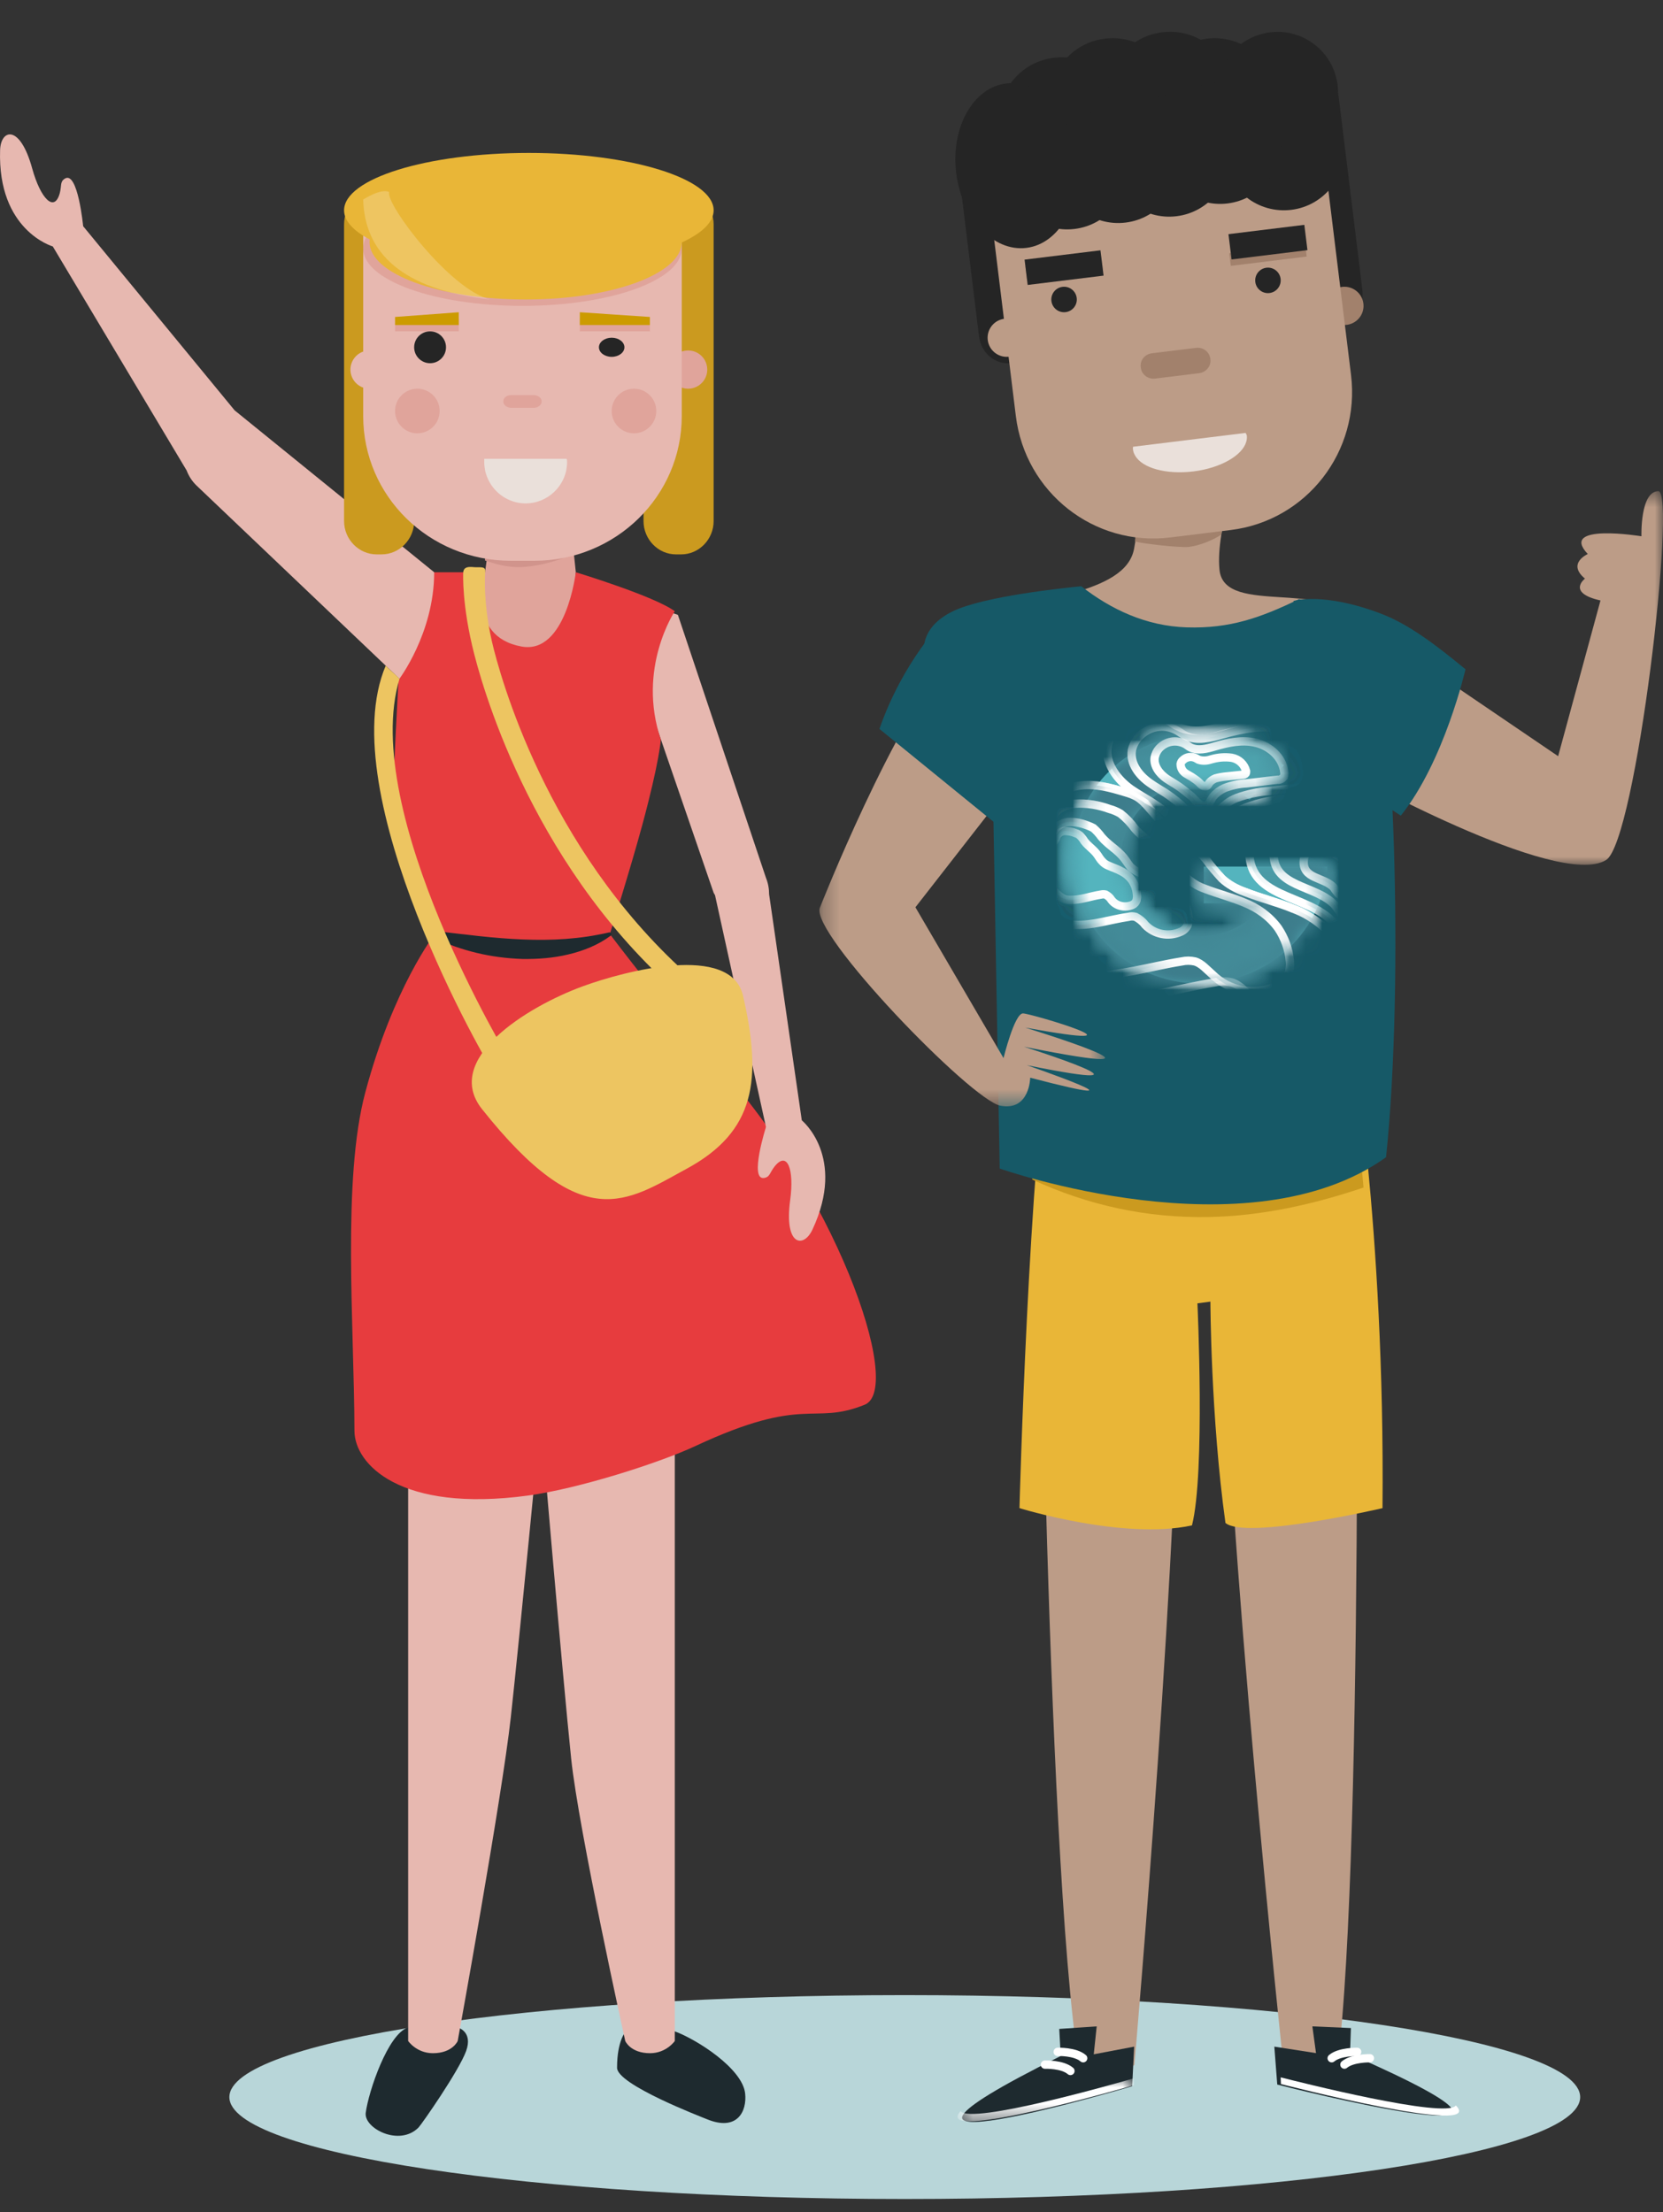<svg width="100" height="133" viewBox="0 0 100 133" fill="none" xmlns="http://www.w3.org/2000/svg">
<rect x="0" y="0" width="100" height="133" fill="#333333" stroke="none"/>
<path fill-rule="evenodd" clip-rule="evenodd" d="M54.406 119.959C76.837 119.959 95.019 122.703 95.019 126.091C95.019 129.475 76.837 132.219 54.406 132.219C31.976 132.219 13.793 129.475 13.793 126.091C13.793 122.703 31.976 119.959 54.406 119.959" fill="#B8D6D9"/>
<path fill-rule="evenodd" clip-rule="evenodd" d="M28.027 123.327C27.596 124.514 25.355 127.727 25.167 127.92C24.017 129.084 21.87 127.969 21.992 127.036C22.161 125.743 23.335 122.271 24.543 121.906H27.523C27.523 121.906 28.457 122.14 28.027 123.327Z" fill="#1E2A2F"/>
<path fill-rule="evenodd" clip-rule="evenodd" d="M27.523 122.718C27.523 122.718 27.211 123.452 26.033 123.452C25.045 123.452 24.543 122.718 24.543 122.718V85.292H32.511C32.511 85.292 31.209 98.78 30.715 103.265C30.176 108.138 27.523 122.718 27.523 122.718" fill="#E7B8B0"/>
<path fill-rule="evenodd" clip-rule="evenodd" d="M37.633 122.139C37.633 122.139 37.105 122.675 37.105 124.33C37.105 125.346 42.217 127.298 42.491 127.413C44.327 128.178 44.928 126.951 44.806 125.863C44.631 124.354 41.866 122.609 40.577 122.139H37.633" fill="#1E2A2F"/>
<path fill-rule="evenodd" clip-rule="evenodd" d="M37.597 122.718C37.597 122.718 37.909 123.452 39.087 123.452C40.073 123.452 40.577 122.718 40.577 122.718V85.292H32.511C32.511 85.292 33.815 100.646 34.347 105.752C34.796 110.047 37.597 122.718 37.597 122.718" fill="#E7B8B0"/>
<path fill-rule="evenodd" clip-rule="evenodd" d="M51.994 84.462C54.41 83.489 50.106 71.382 42.79 63.647C40.496 61.218 36.671 56.163 36.671 56.163H26.146C26.146 56.163 23.651 59.371 21.969 65.67C20.564 70.918 21.297 79.697 21.314 86.036C21.321 88.015 24.027 90.968 31.754 89.922C34.79 89.512 39.658 87.956 41.811 86.948C48.462 83.842 48.83 85.736 51.994 84.462" fill="#E73C3E"/>
<path fill-rule="evenodd" clip-rule="evenodd" d="M34.625 34.407C34.625 34.407 34.471 41.04 30.289 39.855C26.146 38.678 29.167 34.407 29.167 34.407L30.095 27.58H33.913L34.625 34.407" fill="#E0A49B"/>
<path fill-rule="evenodd" clip-rule="evenodd" d="M46.248 53.77C46.249 53.439 46.19 53.104 46.059 52.781L40.764 36.972C40.764 36.972 38.986 36.167 37.264 37.495C35.996 38.471 38.697 41.422 38.697 41.422L42.911 53.675C42.934 53.728 42.968 53.774 42.996 53.824L46.059 67.763C46.335 69.176 48.494 68.775 48.214 67.363L46.248 53.77Z" fill="#E7B8B0"/>
<path fill-rule="evenodd" clip-rule="evenodd" d="M48.214 67.363C48.214 67.363 50.908 69.541 48.853 73.934C48.32 75.073 47.139 74.918 47.515 72.157C47.768 70.289 47.34 69.185 46.58 70.133C46.279 70.515 46.305 70.773 45.94 70.828C45.042 70.955 46.06 67.763 46.06 67.763L48.214 67.363" fill="#E7B8B0"/>
<path fill-rule="evenodd" clip-rule="evenodd" d="M26.108 34.407L14.208 24.754C14.18 24.725 14.144 24.705 14.114 24.68L5 13.6C4.192 12.411 2.364 13.625 3.174 14.817L11.223 28.288C11.347 28.615 11.538 28.921 11.803 29.18L24.803 41.557C24.803 41.557 25.475 40.182 26.535 38.288C27.32 36.891 26.108 34.407 26.108 34.407" fill="#E7B8B0"/>
<path fill-rule="evenodd" clip-rule="evenodd" d="M3.174 14.817C3.174 14.817 -0.155 13.869 0.006 9.021C0.048 7.764 1.199 7.442 1.936 10.129C2.439 11.948 3.264 12.794 3.591 11.627C3.719 11.155 3.591 10.929 3.905 10.737C4.681 10.266 5 13.6 5 13.6L3.174 14.817" fill="#E7B8B0"/>
<path fill-rule="evenodd" clip-rule="evenodd" d="M40.577 36.752C40.577 36.752 38.286 40.177 39.737 44.469C39.737 44.469 39.662 45.763 38.619 49.615C37.873 52.359 36.671 56.163 36.671 56.163H26.146C26.146 56.163 23.64 51.542 23.64 48.306C23.64 46.569 23.965 40.886 23.965 40.886C23.965 40.886 26.108 38.092 26.108 34.407H29.167C29.167 34.407 27.968 38.255 31.363 38.874C34.044 39.363 34.625 34.407 34.625 34.407C34.625 34.407 39.343 35.839 40.577 36.752Z" fill="#E73C3E"/>
<path fill-rule="evenodd" clip-rule="evenodd" d="M26.206 55.983C27.985 56.189 29.714 56.421 31.444 56.486C33.176 56.558 34.875 56.469 36.624 56.064C36.686 56.049 36.746 56.088 36.761 56.15C36.772 56.192 36.752 56.239 36.718 56.263C35.972 56.819 35.083 57.172 34.178 57.386C33.266 57.606 32.331 57.674 31.405 57.66C30.48 57.627 29.563 57.511 28.669 57.295C27.775 57.079 26.903 56.791 26.084 56.345C25.99 56.293 25.956 56.177 26.005 56.081C26.046 56.01 26.123 55.972 26.198 55.981L26.206 55.983" fill="#1E2A2F"/>
<path fill-rule="evenodd" clip-rule="evenodd" d="M42.512 60.979C42.379 60.979 42.247 60.936 42.136 60.848C32.718 53.406 29.334 42.509 28.521 39.347C27.764 36.401 27.85 34.494 27.856 34.407C27.893 34.075 28.166 34.071 28.502 34.101C28.833 34.135 29.21 34.02 29.18 34.352C29.178 34.371 28.996 36.323 29.695 39.044C30.484 42.113 33.766 52.688 42.886 59.897C43.151 60.105 43.194 60.487 42.989 60.749C42.867 60.899 42.689 60.979 42.512 60.979" fill="#EDC561"/>
<path fill-rule="evenodd" clip-rule="evenodd" d="M28.983 66.685C26.612 63.696 31.647 60.546 35.053 59.299C37.552 58.388 43.946 56.69 44.68 59.868C45.843 64.924 45.415 68.032 41.3 70.268C37.654 72.248 35.04 74.307 28.983 66.685" fill="#EDC561"/>
<path fill-rule="evenodd" clip-rule="evenodd" d="M30.296 64.924C30.118 64.924 29.941 64.844 29.821 64.695C29.272 64.006 19.918 47.726 23.194 40.025C23.194 40.025 23.388 40.23 23.64 40.451C23.891 40.67 24.023 40.812 24.023 40.812C21.609 48.822 30.642 63.78 30.77 63.942C30.978 64.203 30.933 64.584 30.672 64.793C30.561 64.881 30.428 64.924 30.296 64.924" fill="#EDC561"/>
<path fill-rule="evenodd" clip-rule="evenodd" d="M22.649 11.494H22.945C24.018 11.494 24.904 12.399 24.904 13.495V31.333C24.904 32.429 24.018 33.333 22.945 33.333H22.649C21.576 33.333 20.69 32.429 20.69 31.333V13.495C20.69 12.371 21.549 11.494 22.649 11.494" fill="#CB9A1F"/>
<path fill-rule="evenodd" clip-rule="evenodd" d="M40.645 11.494H40.965C42.032 11.494 42.912 12.399 42.912 13.495V31.333C42.912 32.429 42.032 33.333 40.965 33.333H40.645C39.578 33.333 38.697 32.429 38.697 31.333V13.495C38.697 12.371 39.578 11.494 40.645 11.494" fill="#CB9A1F"/>
<path fill-rule="evenodd" clip-rule="evenodd" d="M40.46 21.533C40.841 21.025 41.561 20.922 42.069 21.303C42.577 21.684 42.68 22.404 42.299 22.912C41.918 23.419 41.198 23.523 40.69 23.142C40.182 22.761 40.079 22.041 40.46 21.533" fill="#E0A49B"/>
<path fill-rule="evenodd" clip-rule="evenodd" d="M34.016 31.801L34.1 33.455C33.301 33.814 32.056 34.1 31.192 34.1C30.479 34.1 29.836 33.931 29.166 33.7L29.119 31.892L34.016 31.801Z" fill="#D1948C"/>
<path fill-rule="evenodd" clip-rule="evenodd" d="M21.839 11.877H40.996V25.014C40.996 29.827 37.032 33.717 32.125 33.717H30.711C25.804 33.717 21.839 29.827 21.839 25.014V11.877Z" fill="#E7B8B0"/>
<path fill-rule="evenodd" clip-rule="evenodd" d="M25.862 19.923C26.391 19.923 26.82 20.352 26.82 20.881C26.82 21.41 26.391 21.839 25.862 21.839C25.333 21.839 24.904 21.41 24.904 20.881C24.904 20.352 25.333 19.923 25.862 19.923" fill="#252525"/>
<path fill-rule="evenodd" clip-rule="evenodd" d="M36.782 20.306C37.205 20.306 37.548 20.564 37.548 20.881C37.548 21.198 37.205 21.456 36.782 21.456C36.358 21.456 36.015 21.198 36.015 20.881C36.015 20.564 36.358 20.306 36.782 20.306" fill="#252525"/>
<path fill-rule="evenodd" clip-rule="evenodd" d="M30.748 23.755H32.087C32.34 23.755 32.567 23.923 32.567 24.11V24.166C32.567 24.353 32.34 24.521 32.087 24.521H30.748C30.496 24.521 30.268 24.353 30.268 24.166V24.11C30.268 23.923 30.47 23.755 30.748 23.755" fill="#E0A49B"/>
<path fill-rule="evenodd" clip-rule="evenodd" d="M34.1 27.809C34.1 27.976 34.072 28.144 34.044 28.311C33.74 29.649 32.412 30.513 31.056 30.206C30.115 29.983 29.396 29.259 29.174 28.311C29.147 28.144 29.119 27.976 29.119 27.809V27.586H34.072C34.1 27.642 34.1 27.726 34.1 27.809" fill="#EAE0DA"/>
<path fill-rule="evenodd" clip-rule="evenodd" d="M21.303 21.533C21.684 21.025 22.404 20.922 22.912 21.303C23.42 21.684 23.522 22.404 23.142 22.912C22.761 23.419 22.04 23.523 21.532 23.142C21.025 22.761 20.922 22.041 21.303 21.533" fill="#E7B8B0"/>
<path fill-rule="evenodd" clip-rule="evenodd" d="M31.418 11.494C36.708 11.494 40.996 13.038 40.996 14.943C40.996 16.847 36.708 18.391 31.418 18.391C26.128 18.391 21.839 16.847 21.839 14.943C21.839 13.038 26.128 11.494 31.418 11.494" fill="#E0A49B"/>
<path fill-rule="evenodd" clip-rule="evenodd" d="M31.801 9.195C37.937 9.195 42.912 10.739 42.912 12.644C42.912 14.548 37.937 16.092 31.801 16.092C25.665 16.092 20.69 14.548 20.69 12.644C20.69 10.739 25.665 9.195 31.801 9.195" fill="#E9B637"/>
<path fill-rule="evenodd" clip-rule="evenodd" d="M31.609 11.111C36.793 11.111 40.996 12.655 40.996 14.559C40.996 16.464 36.793 18.008 31.609 18.008C26.425 18.008 22.222 16.464 22.222 14.559C22.222 12.655 26.425 11.111 31.609 11.111" fill="#E9B637"/>
<path opacity="0.213" fill-rule="evenodd" clip-rule="evenodd" d="M21.839 11.996C21.839 11.996 22.926 11.297 23.399 11.549C23.177 12.276 27.106 17.476 29.502 18.008C24.152 17.421 21.923 15.184 21.839 11.996" fill="white"/>
<path fill-rule="evenodd" clip-rule="evenodd" d="M27.586 19.157L23.755 19.42V19.923H27.586V19.157Z" fill="#E0A49B"/>
<path fill-rule="evenodd" clip-rule="evenodd" d="M34.866 19.157L39.081 19.42V19.923H34.866V19.157Z" fill="#E0A49B"/>
<path fill-rule="evenodd" clip-rule="evenodd" d="M27.586 18.774L23.755 19.058V19.54H27.586V18.774Z" fill="#CC9B00"/>
<path fill-rule="evenodd" clip-rule="evenodd" d="M34.866 18.774L39.081 19.058V19.54H34.866V18.774Z" fill="#CC9B00"/>
<path fill-rule="evenodd" clip-rule="evenodd" d="M25.096 23.372C25.836 23.372 26.437 23.972 26.437 24.713C26.437 25.453 25.836 26.054 25.096 26.054C24.355 26.054 23.755 25.453 23.755 24.713C23.755 23.972 24.355 23.372 25.096 23.372" fill="#E0A49B"/>
<path fill-rule="evenodd" clip-rule="evenodd" d="M38.123 23.372C38.864 23.372 39.464 23.972 39.464 24.713C39.464 25.453 38.864 26.054 38.123 26.054C37.382 26.054 36.782 25.453 36.782 24.713C36.782 23.972 37.382 23.372 38.123 23.372" fill="#E0A49B"/>
<path fill-rule="evenodd" clip-rule="evenodd" d="M57.134 42.151C56.834 40.175 58.076 38.024 59.053 37.435C61.779 35.793 67.682 35.869 68.197 32.981C68.959 28.703 68.197 30.095 68.197 30.095L74.73 27.586C74.73 27.586 73.07 31.756 73.332 34.271C73.631 37.125 80.141 34.649 81.992 37.732C77.23 38.951 80.84 44.004 75.956 44.773C72.514 45.314 60.588 41.673 57.134 42.151Z" fill="#BC9C87"/>
<path fill-rule="evenodd" clip-rule="evenodd" d="M81.535 68.368C81.535 68.368 82.073 114.532 80.254 125.287L77.18 124.236C77.18 124.236 73.666 91.382 73.564 77.277C73.462 63.172 81.535 68.368 81.535 68.368" fill="#BC9C87"/>
<path fill-rule="evenodd" clip-rule="evenodd" d="M76.628 123.057L76.804 125.337C76.804 125.337 97.285 130.572 81.18 123.505L81.233 121.94L78.916 121.839L79.135 123.447L76.628 123.057Z" fill="#1E2A2F"/>
<path fill-rule="evenodd" clip-rule="evenodd" d="M87.545 126.595C89.429 128.504 77.026 125.307 77.026 125.307L77.011 124.904C78 125.157 86.945 127.42 87.545 126.595" fill="white"/>
<path d="M81.609 123.372C81.609 123.372 80.554 123.351 80.077 123.755" stroke="white" stroke-width="0.5" stroke-linecap="round"/>
<path d="M82.376 123.755C82.376 123.755 81.32 123.735 80.843 124.138" stroke="white" stroke-width="0.5" stroke-linecap="round"/>
<path fill-rule="evenodd" clip-rule="evenodd" d="M62.452 68.436C62.452 68.436 62.949 114.579 65.069 125.287L68.213 124.17C68.213 124.17 71.086 91.263 70.87 77.165C70.654 63.068 62.452 68.436 62.452 68.436" fill="#BC9C87"/>
<path fill-rule="evenodd" clip-rule="evenodd" d="M68.199 123.058L68.081 125.436C68.081 125.436 48.281 131.32 63.783 123.621L63.695 121.992L65.947 121.839L65.77 123.518L68.199 123.058Z" fill="#1E2A2F"/>
<mask id="mask0" mask-type="alpha" maskUnits="userSpaceOnUse" x="57" y="124" width="12" height="4">
<path fill-rule="evenodd" clip-rule="evenodd" d="M68.182 124.961H57.578V127.548H68.182V124.961Z" fill="white"/>
</mask>
<g mask="url(#mask0)">
<path fill-rule="evenodd" clip-rule="evenodd" d="M57.764 126.934C55.937 128.944 68.177 125.377 68.177 125.377L68.182 124.961C67.206 125.244 58.378 127.771 57.764 126.934" fill="white"/>
</g>
<path d="M63.602 123.373C63.602 123.373 64.647 123.335 65.134 123.755" stroke="white" stroke-width="0.5" stroke-linecap="round"/>
<path d="M62.835 124.139C62.835 124.139 63.881 124.101 64.368 124.521" stroke="white" stroke-width="0.5" stroke-linecap="round"/>
<path fill-rule="evenodd" clip-rule="evenodd" d="M81.224 61.819C81.224 61.819 83.288 73.768 83.133 90.679C83.133 90.679 74.904 92.6 73.689 91.569C72.805 85.206 72.784 78.262 72.784 78.262L72.004 78.366C72.004 78.366 72.479 88.567 71.676 91.717C67.558 92.614 61.303 90.679 61.303 90.679C61.303 90.679 61.853 69.914 63.237 61.517C65.05 50.516 81.224 61.819 81.224 61.819" fill="#E9B637"/>
<path fill-rule="evenodd" clip-rule="evenodd" d="M72.713 73.175C68.946 73.249 65.389 72.46 62.069 70.921C62.331 67.298 62.654 63.914 63.042 61.528C64.837 50.503 80.854 61.83 80.854 61.83C80.854 61.83 81.464 65.401 81.992 71.403C78.994 72.413 75.877 73.114 72.713 73.175" fill="#CB9A1F"/>
<path fill-rule="evenodd" clip-rule="evenodd" d="M57.282 36.761C59.135 35.852 63.988 35.348 65.018 35.249C66.801 36.639 68.911 37.643 71.352 37.721C73.976 37.804 75.822 37.132 78.112 36.026C79.754 36.37 82.063 36.942 82.592 38.292C83.725 41.182 84.481 58.697 83.347 69.58C75.037 75.532 60.115 70.26 60.115 70.26L59.738 49.345L55.582 39.312C55.582 39.312 55.205 37.782 57.282 36.761" fill="#165967"/>
<path fill-rule="evenodd" clip-rule="evenodd" d="M67.403 51.685C67.403 51.945 67.424 52.205 67.465 52.465C67.916 54.967 70.357 56.667 72.941 56.227C74.192 56.027 75.3 55.327 76.038 54.306H72.387V52.105H79.812C79.812 52.205 79.812 52.325 79.791 52.425C79.73 52.946 79.627 53.466 79.443 53.966C79.401 54.086 79.361 54.186 79.32 54.306C77.822 58.168 73.372 60.109 69.413 58.648C66.706 57.648 64.819 55.247 64.511 52.425C64.491 52.165 64.471 51.905 64.471 51.645C64.471 47.503 67.916 44.161 72.141 44.161C74.007 44.161 75.812 44.822 77.207 46.022L75.135 48.083C73.105 46.462 70.111 46.763 68.47 48.744C67.896 49.444 67.527 50.284 67.424 51.165L67.403 51.685Z" fill="#54B4BE"/>
<mask id="mask1" mask-type="alpha" maskUnits="userSpaceOnUse" x="64" y="44" width="16" height="16">
<path fill-rule="evenodd" clip-rule="evenodd" d="M64.471 51.645C64.471 51.905 64.491 52.165 64.511 52.425V52.425C64.819 55.247 66.706 57.648 69.413 58.648V58.648C73.372 60.109 77.822 58.168 79.32 54.306V54.306C79.361 54.186 79.401 54.086 79.443 53.966V53.966C79.627 53.466 79.73 52.946 79.791 52.425V52.425C79.811 52.325 79.811 52.205 79.811 52.105V52.105H72.387V54.306H76.038C75.3 55.327 74.192 56.027 72.941 56.227V56.227C70.357 56.667 67.916 54.967 67.465 52.465V52.465C67.424 52.205 67.403 51.945 67.403 51.685V51.685L67.424 51.165C67.526 50.284 67.896 49.444 68.47 48.743V48.743C70.111 46.763 73.105 46.462 75.135 48.083V48.083L77.207 46.022C75.812 44.822 74.007 44.161 72.141 44.161V44.161C67.916 44.161 64.471 47.503 64.471 51.645" fill="white"/>
</mask>
<g mask="url(#mask1)">
<path fill-rule="evenodd" clip-rule="evenodd" d="M65.024 47.223C65.906 47.123 66.767 47.363 67.629 47.623C67.916 47.703 68.203 47.803 68.449 47.963C68.859 48.243 69.188 48.703 69.536 49.084C70.439 50.084 71.649 50.644 72.531 51.685C72.818 52.085 73.146 52.465 73.474 52.825C73.864 53.186 74.335 53.446 74.848 53.626C75.812 54.006 76.817 54.246 77.781 54.646C78.807 55.026 79.709 55.707 80.365 56.587C80.878 57.308 81.165 58.168 81.247 59.028C81.288 59.389 81.247 59.749 81.145 60.089C80.94 60.489 80.612 60.809 80.181 60.969C78.54 61.67 76.653 61.309 75.382 60.089C74.971 59.709 74.582 59.228 74.069 59.068C73.741 58.988 73.392 58.988 73.064 59.068C70.685 59.449 68.347 60.209 65.926 60.149C65.434 60.149 64.922 60.069 64.45 59.889C64.081 59.729 63.732 59.509 63.424 59.269C62.85 58.908 62.337 58.448 61.927 57.928C61.64 57.468 61.394 56.987 61.209 56.487C60.779 55.467 60.492 54.406 60.389 53.306C60.327 52.205 60.615 51.025 61.312 50.324C61.968 49.684 62.584 49.384 63.055 48.523C63.404 47.803 64.163 47.303 65.024 47.223" fill="#3D7D8C"/>
</g>
<mask id="mask2" mask-type="alpha" maskUnits="userSpaceOnUse" x="64" y="44" width="16" height="16">
<path fill-rule="evenodd" clip-rule="evenodd" d="M64.471 51.645C64.471 51.905 64.491 52.165 64.511 52.425V52.425C64.819 55.247 66.706 57.648 69.413 58.648V58.648C73.372 60.109 77.822 58.168 79.32 54.306V54.306C79.361 54.186 79.401 54.086 79.443 53.966V53.966C79.627 53.466 79.73 52.946 79.791 52.425V52.425C79.811 52.325 79.811 52.205 79.811 52.105V52.105H72.387V54.306H76.038C75.3 55.327 74.192 56.027 72.941 56.227V56.227C70.357 56.667 67.916 54.967 67.465 52.465V52.465C67.424 52.205 67.403 51.945 67.403 51.685V51.685L67.424 51.165C67.526 50.284 67.896 49.444 68.47 48.743V48.743C70.111 46.763 73.105 46.462 75.135 48.083V48.083L77.207 46.022C75.812 44.822 74.007 44.161 72.141 44.161V44.161C67.916 44.161 64.471 47.503 64.471 51.645V51.645Z" fill="white"/>
</mask>
<g mask="url(#mask2)">
<path fill-rule="evenodd" clip-rule="evenodd" d="M65.024 47.223C65.906 47.123 66.767 47.363 67.629 47.623C67.916 47.703 68.203 47.803 68.449 47.963C68.859 48.243 69.188 48.703 69.536 49.084C70.439 50.084 71.649 50.644 72.531 51.685C72.818 52.085 73.146 52.465 73.474 52.825C73.864 53.186 74.335 53.446 74.848 53.626C75.812 54.006 76.817 54.246 77.781 54.646C78.807 55.026 79.709 55.707 80.365 56.587C80.878 57.308 81.165 58.168 81.247 59.028C81.288 59.389 81.247 59.749 81.145 60.089C80.94 60.489 80.612 60.809 80.181 60.969C78.54 61.67 76.653 61.309 75.382 60.089C74.971 59.709 74.582 59.228 74.069 59.068C73.741 58.988 73.392 58.988 73.064 59.068C70.685 59.449 68.347 60.209 65.926 60.149C65.434 60.149 64.922 60.069 64.45 59.889C64.081 59.729 63.732 59.509 63.424 59.269C62.85 58.908 62.337 58.448 61.927 57.928C61.64 57.468 61.394 56.987 61.209 56.487C60.779 55.467 60.492 54.406 60.389 53.306C60.327 52.205 60.615 51.025 61.312 50.324C61.968 49.684 62.584 49.384 63.055 48.523C63.404 47.803 64.163 47.303 65.024 47.223Z" stroke="white" stroke-width="0.5"/>
</g>
<mask id="mask3" mask-type="alpha" maskUnits="userSpaceOnUse" x="64" y="44" width="16" height="16">
<path fill-rule="evenodd" clip-rule="evenodd" d="M64.471 51.645C64.471 51.905 64.491 52.165 64.511 52.425V52.425C64.819 55.247 66.706 57.648 69.413 58.648V58.648C73.372 60.109 77.822 58.168 79.32 54.306V54.306C79.361 54.186 79.401 54.086 79.443 53.966V53.966C79.627 53.466 79.73 52.946 79.791 52.425V52.425C79.811 52.325 79.811 52.205 79.811 52.105V52.105H72.387V54.306H76.038C75.3 55.327 74.192 56.027 72.941 56.227V56.227C70.357 56.667 67.916 54.967 67.465 52.465V52.465C67.424 52.205 67.403 51.945 67.403 51.685V51.685L67.424 51.165C67.526 50.284 67.896 49.444 68.47 48.743V48.743C70.111 46.763 73.105 46.462 75.135 48.083V48.083L77.207 46.022C75.812 44.822 74.007 44.161 72.141 44.161V44.161C67.916 44.161 64.471 47.503 64.471 51.645" fill="white"/>
</mask>
<g mask="url(#mask3)">
<path fill-rule="evenodd" clip-rule="evenodd" d="M64.655 48.323C65.352 48.283 66.07 48.403 66.727 48.644C66.952 48.703 67.178 48.803 67.383 48.924C67.711 49.184 67.998 49.484 68.244 49.824C68.962 50.624 69.926 51.085 70.623 51.905C70.87 52.225 71.116 52.525 71.382 52.805C71.69 53.086 72.059 53.306 72.469 53.446C73.249 53.746 74.049 53.946 74.807 54.266C75.628 54.586 76.346 55.106 76.858 55.807C77.248 56.387 77.494 57.068 77.556 57.748C77.597 58.028 77.556 58.308 77.474 58.588C77.33 58.908 77.043 59.169 76.715 59.309C75.423 59.869 73.905 59.589 72.9 58.588C72.572 58.308 72.264 57.928 71.854 57.808C71.587 57.748 71.321 57.748 71.054 57.808C69.167 58.108 67.301 58.708 65.373 58.668C64.983 58.668 64.573 58.608 64.204 58.468C63.917 58.328 63.63 58.168 63.383 57.968C62.932 57.688 62.543 57.328 62.194 56.907C61.948 56.547 61.763 56.167 61.62 55.747C61.271 54.926 61.045 54.066 60.963 53.186C60.922 52.285 61.127 51.345 61.702 50.804C62.214 50.304 62.707 50.064 63.076 49.364C63.383 48.783 63.978 48.383 64.655 48.323" fill="#438B98"/>
</g>
<mask id="mask4" mask-type="alpha" maskUnits="userSpaceOnUse" x="64" y="44" width="16" height="16">
<path fill-rule="evenodd" clip-rule="evenodd" d="M64.471 51.645C64.471 51.905 64.491 52.165 64.511 52.425V52.425C64.819 55.247 66.706 57.648 69.413 58.648V58.648C73.372 60.109 77.822 58.168 79.32 54.306V54.306C79.361 54.186 79.401 54.086 79.443 53.966V53.966C79.627 53.466 79.73 52.946 79.791 52.425V52.425C79.811 52.325 79.811 52.205 79.811 52.105V52.105H72.387V54.306H76.038C75.3 55.327 74.192 56.027 72.941 56.227V56.227C70.357 56.667 67.916 54.967 67.465 52.465V52.465C67.424 52.205 67.403 51.945 67.403 51.685V51.685L67.424 51.165C67.526 50.284 67.896 49.444 68.47 48.743V48.743C70.111 46.763 73.105 46.462 75.135 48.083V48.083L77.207 46.022C75.812 44.822 74.007 44.161 72.141 44.161V44.161C67.916 44.161 64.471 47.503 64.471 51.645V51.645Z" fill="white"/>
</mask>
<g mask="url(#mask4)">
<path fill-rule="evenodd" clip-rule="evenodd" d="M64.655 48.323C65.352 48.283 66.07 48.403 66.727 48.644C66.952 48.703 67.178 48.803 67.383 48.924C67.711 49.184 67.998 49.484 68.244 49.824C68.962 50.624 69.926 51.085 70.623 51.905C70.87 52.225 71.116 52.525 71.382 52.805C71.69 53.086 72.059 53.306 72.469 53.446C73.249 53.746 74.049 53.946 74.807 54.266C75.628 54.586 76.346 55.106 76.858 55.807C77.248 56.387 77.494 57.068 77.556 57.748C77.597 58.028 77.556 58.308 77.474 58.588C77.33 58.908 77.043 59.169 76.715 59.309C75.423 59.869 73.905 59.589 72.9 58.588C72.572 58.308 72.264 57.928 71.854 57.808C71.587 57.748 71.321 57.748 71.054 57.808C69.167 58.108 67.301 58.708 65.373 58.668C64.983 58.668 64.573 58.608 64.204 58.468C63.917 58.328 63.63 58.168 63.383 57.968C62.932 57.688 62.543 57.328 62.194 56.907C61.948 56.547 61.763 56.167 61.62 55.747C61.271 54.926 61.045 54.066 60.963 53.186C60.922 52.285 61.127 51.345 61.702 50.804C62.214 50.304 62.707 50.064 63.076 49.364C63.383 48.783 63.978 48.383 64.655 48.323Z" stroke="white" stroke-width="0.5"/>
</g>
<mask id="mask5" mask-type="alpha" maskUnits="userSpaceOnUse" x="64" y="44" width="16" height="16">
<path fill-rule="evenodd" clip-rule="evenodd" d="M64.471 51.645C64.471 51.905 64.491 52.165 64.511 52.425V52.425C64.819 55.247 66.706 57.648 69.413 58.648V58.648C73.372 60.109 77.822 58.168 79.32 54.306V54.306C79.361 54.186 79.401 54.086 79.443 53.966V53.966C79.627 53.466 79.73 52.946 79.791 52.425V52.425C79.811 52.325 79.811 52.205 79.811 52.105V52.105H72.387V54.306H76.038C75.3 55.327 74.192 56.027 72.941 56.227V56.227C70.357 56.667 67.916 54.967 67.465 52.465V52.465C67.424 52.205 67.403 51.945 67.403 51.685V51.685L67.424 51.165C67.526 50.284 67.896 49.444 68.47 48.743V48.743C70.111 46.763 73.105 46.462 75.135 48.083V48.083L77.207 46.022C75.812 44.822 74.007 44.161 72.141 44.161V44.161C67.916 44.161 64.471 47.503 64.471 51.645" fill="white"/>
</mask>
<g mask="url(#mask5)">
<path fill-rule="evenodd" clip-rule="evenodd" d="M64.224 49.424C64.614 49.404 65.004 49.484 65.373 49.624C65.496 49.664 65.619 49.724 65.742 49.784C65.927 49.944 66.091 50.124 66.234 50.324C66.644 50.804 67.178 51.085 67.567 51.565C67.711 51.745 67.834 51.945 67.978 52.125C68.162 52.285 68.367 52.425 68.593 52.505C69.024 52.685 69.475 52.805 69.906 53.005C70.377 53.206 70.767 53.526 71.054 53.946C71.28 54.306 71.423 54.706 71.464 55.106C71.485 55.267 71.464 55.447 71.423 55.607C71.341 55.787 71.198 55.947 70.993 56.027C70.275 56.347 69.413 56.187 68.86 55.607C68.716 55.407 68.511 55.247 68.285 55.127C68.142 55.087 67.998 55.087 67.855 55.127C66.767 55.287 65.742 55.647 64.655 55.607C64.429 55.607 64.204 55.567 63.999 55.467C63.835 55.387 63.691 55.287 63.547 55.166C63.281 54.986 63.055 54.766 62.871 54.526C62.748 54.306 62.645 54.086 62.563 53.846C62.358 53.366 62.235 52.845 62.194 52.325C62.132 51.825 62.255 51.325 62.563 50.904C62.85 50.604 63.137 50.464 63.322 50.064C63.507 49.704 63.835 49.464 64.224 49.424" fill="#4EA7B2"/>
</g>
<mask id="mask6" mask-type="alpha" maskUnits="userSpaceOnUse" x="64" y="44" width="16" height="16">
<path fill-rule="evenodd" clip-rule="evenodd" d="M64.471 51.645C64.471 51.905 64.491 52.165 64.511 52.425V52.425C64.819 55.247 66.706 57.648 69.413 58.648V58.648C73.372 60.109 77.822 58.168 79.32 54.306V54.306C79.361 54.186 79.401 54.086 79.443 53.966V53.966C79.627 53.466 79.73 52.946 79.791 52.425V52.425C79.811 52.325 79.811 52.205 79.811 52.105V52.105H72.387V54.306H76.038C75.3 55.327 74.192 56.027 72.941 56.227V56.227C70.357 56.667 67.916 54.967 67.465 52.465V52.465C67.424 52.205 67.403 51.945 67.403 51.685V51.685L67.424 51.165C67.526 50.284 67.896 49.444 68.47 48.743V48.743C70.111 46.763 73.105 46.462 75.135 48.083V48.083L77.207 46.022C75.812 44.822 74.007 44.161 72.141 44.161V44.161C67.916 44.161 64.471 47.503 64.471 51.645V51.645Z" fill="white"/>
</mask>
<g mask="url(#mask6)">
<path fill-rule="evenodd" clip-rule="evenodd" d="M64.224 49.424C64.614 49.404 65.004 49.484 65.373 49.624C65.496 49.664 65.619 49.724 65.742 49.784C65.927 49.944 66.091 50.124 66.234 50.324C66.644 50.804 67.178 51.085 67.567 51.565C67.711 51.745 67.834 51.945 67.978 52.125C68.162 52.285 68.367 52.425 68.593 52.505C69.024 52.685 69.475 52.805 69.906 53.005C70.377 53.206 70.767 53.526 71.054 53.946C71.28 54.306 71.423 54.706 71.464 55.106C71.485 55.267 71.464 55.447 71.423 55.607C71.341 55.787 71.198 55.947 70.993 56.027C70.275 56.347 69.413 56.187 68.86 55.607C68.716 55.407 68.511 55.247 68.285 55.127C68.142 55.087 67.998 55.087 67.855 55.127C66.767 55.287 65.742 55.647 64.655 55.607C64.429 55.607 64.204 55.567 63.999 55.467C63.835 55.387 63.691 55.287 63.547 55.166C63.281 54.986 63.055 54.766 62.871 54.526C62.748 54.306 62.645 54.086 62.563 53.846C62.358 53.366 62.235 52.845 62.194 52.325C62.132 51.825 62.255 51.325 62.563 50.904C62.85 50.604 63.137 50.464 63.322 50.064C63.507 49.704 63.835 49.464 64.224 49.424Z" stroke="white" stroke-width="0.5"/>
</g>
<mask id="mask7" mask-type="alpha" maskUnits="userSpaceOnUse" x="64" y="44" width="16" height="16">
<path fill-rule="evenodd" clip-rule="evenodd" d="M64.471 51.645C64.471 51.905 64.491 52.165 64.511 52.425V52.425C64.819 55.247 66.706 57.648 69.413 58.648V58.648C73.372 60.109 77.822 58.168 79.32 54.306V54.306C79.361 54.186 79.401 54.086 79.443 53.966V53.966C79.627 53.466 79.73 52.946 79.791 52.425V52.425C79.811 52.325 79.811 52.205 79.811 52.105V52.105H72.387V54.306H76.038C75.3 55.327 74.192 56.027 72.941 56.227V56.227C70.357 56.667 67.916 54.967 67.465 52.465V52.465C67.424 52.205 67.403 51.945 67.403 51.685V51.685L67.424 51.165C67.526 50.284 67.896 49.444 68.47 48.743V48.743C70.111 46.763 73.105 46.462 75.135 48.083V48.083L77.207 46.022C75.812 44.822 74.007 44.161 72.141 44.161V44.161C67.916 44.161 64.471 47.503 64.471 51.645" fill="white"/>
</mask>
<g mask="url(#mask7)">
<path fill-rule="evenodd" clip-rule="evenodd" d="M63.999 49.964C64.245 49.964 64.471 50.004 64.696 50.104C64.778 50.124 64.84 50.164 64.922 50.224C65.024 50.324 65.127 50.444 65.209 50.584C65.455 50.905 65.783 51.085 66.009 51.425C66.091 51.545 66.173 51.685 66.275 51.785C66.378 51.905 66.501 51.985 66.644 52.045C66.911 52.165 67.178 52.245 67.424 52.385C67.711 52.525 67.957 52.745 68.121 53.006C68.265 53.246 68.347 53.506 68.367 53.786C68.388 53.906 68.367 54.006 68.347 54.126C68.306 54.246 68.224 54.346 68.101 54.406C67.65 54.606 67.116 54.486 66.829 54.106C66.747 53.966 66.624 53.866 66.48 53.786C66.398 53.766 66.296 53.766 66.214 53.786C65.578 53.886 64.963 54.126 64.327 54.106C64.183 54.106 64.06 54.086 63.937 54.026C63.835 53.966 63.732 53.906 63.65 53.826C63.486 53.706 63.363 53.566 63.24 53.386C63.158 53.246 63.096 53.086 63.035 52.925C62.912 52.605 62.83 52.265 62.809 51.925C62.768 51.605 62.85 51.265 63.035 50.985C63.219 50.825 63.363 50.645 63.486 50.424C63.547 50.164 63.753 49.984 63.999 49.964" fill="#54B4BE"/>
</g>
<mask id="mask8" mask-type="alpha" maskUnits="userSpaceOnUse" x="64" y="44" width="16" height="16">
<path fill-rule="evenodd" clip-rule="evenodd" d="M64.471 51.645C64.471 51.905 64.491 52.165 64.511 52.425V52.425C64.819 55.247 66.706 57.648 69.413 58.648V58.648C73.372 60.109 77.822 58.168 79.32 54.306V54.306C79.361 54.186 79.401 54.086 79.443 53.966V53.966C79.627 53.466 79.73 52.946 79.791 52.425V52.425C79.811 52.325 79.811 52.205 79.811 52.105V52.105H72.387V54.306H76.038C75.3 55.327 74.192 56.027 72.941 56.227V56.227C70.357 56.667 67.916 54.967 67.465 52.465V52.465C67.424 52.205 67.403 51.945 67.403 51.685V51.685L67.424 51.165C67.526 50.284 67.896 49.444 68.47 48.743V48.743C70.111 46.763 73.105 46.462 75.135 48.083V48.083L77.207 46.022C75.812 44.822 74.007 44.161 72.141 44.161V44.161C67.916 44.161 64.471 47.503 64.471 51.645V51.645Z" fill="white"/>
</mask>
<g mask="url(#mask8)">
<path fill-rule="evenodd" clip-rule="evenodd" d="M63.999 49.964C64.245 49.964 64.471 50.004 64.696 50.104C64.778 50.124 64.84 50.164 64.922 50.224C65.024 50.324 65.127 50.444 65.209 50.584C65.455 50.905 65.783 51.085 66.009 51.425C66.091 51.545 66.173 51.685 66.275 51.785C66.378 51.905 66.501 51.985 66.644 52.045C66.911 52.165 67.178 52.245 67.424 52.385C67.711 52.525 67.957 52.745 68.121 53.006C68.265 53.246 68.347 53.506 68.367 53.786C68.388 53.906 68.367 54.006 68.347 54.126C68.306 54.246 68.224 54.346 68.101 54.406C67.65 54.606 67.116 54.486 66.829 54.106C66.747 53.966 66.624 53.866 66.48 53.786C66.398 53.766 66.296 53.766 66.214 53.786C65.578 53.886 64.963 54.126 64.327 54.106C64.183 54.106 64.06 54.086 63.937 54.026C63.835 53.966 63.732 53.906 63.65 53.826C63.486 53.706 63.363 53.566 63.24 53.386C63.158 53.246 63.096 53.086 63.035 52.925C62.912 52.605 62.83 52.265 62.809 51.925C62.768 51.605 62.85 51.265 63.035 50.985C63.219 50.825 63.363 50.645 63.486 50.424C63.547 50.164 63.753 49.984 63.999 49.964Z" stroke="white" stroke-width="0.5"/>
</g>
<mask id="mask9" mask-type="alpha" maskUnits="userSpaceOnUse" x="64" y="44" width="16" height="16">
<path fill-rule="evenodd" clip-rule="evenodd" d="M64.471 51.645C64.471 51.905 64.491 52.165 64.511 52.425V52.425C64.819 55.247 66.706 57.648 69.413 58.648V58.648C73.372 60.109 77.822 58.168 79.32 54.306V54.306C79.361 54.186 79.401 54.086 79.443 53.966V53.966C79.627 53.466 79.73 52.946 79.791 52.425V52.425C79.811 52.325 79.811 52.205 79.811 52.105V52.105H72.387V54.306H76.038C75.3 55.327 74.192 56.027 72.941 56.227V56.227C70.357 56.667 67.916 54.967 67.465 52.465V52.465C67.424 52.205 67.403 51.945 67.403 51.685V51.685L67.424 51.165C67.526 50.284 67.896 49.444 68.47 48.743V48.743C70.111 46.763 73.105 46.462 75.135 48.083V48.083L77.207 46.022C75.812 44.822 74.007 44.161 72.141 44.161V44.161C67.916 44.161 64.471 47.503 64.471 51.645" fill="white"/>
</mask>
<g mask="url(#mask9)">
<path fill-rule="evenodd" clip-rule="evenodd" d="M81.473 50.204C83.401 51.285 84.837 53.026 85.513 55.066C85.657 55.427 85.698 55.827 85.616 56.207C85.452 56.687 85.042 57.067 84.529 57.188C84.037 57.308 83.503 57.328 83.011 57.248C82.314 57.228 81.617 56.987 81.063 56.567C80.755 56.227 80.468 55.867 80.222 55.507C78.622 53.686 74.889 54.086 75.136 50.925C75.361 47.543 79.668 49.184 81.473 50.204" fill="#4999A5"/>
</g>
<mask id="mask10" mask-type="alpha" maskUnits="userSpaceOnUse" x="64" y="44" width="16" height="16">
<path fill-rule="evenodd" clip-rule="evenodd" d="M64.471 51.645C64.471 51.905 64.491 52.165 64.511 52.425V52.425C64.819 55.247 66.706 57.648 69.413 58.648V58.648C73.372 60.109 77.822 58.168 79.32 54.306V54.306C79.361 54.186 79.401 54.086 79.443 53.966V53.966C79.627 53.466 79.73 52.946 79.791 52.425V52.425C79.811 52.325 79.811 52.205 79.811 52.105V52.105H72.387V54.306H76.038C75.3 55.327 74.192 56.027 72.941 56.227V56.227C70.357 56.667 67.916 54.967 67.465 52.465V52.465C67.424 52.205 67.403 51.945 67.403 51.685V51.685L67.424 51.165C67.526 50.284 67.896 49.444 68.47 48.743V48.743C70.111 46.763 73.105 46.462 75.135 48.083V48.083L77.207 46.022C75.812 44.822 74.007 44.161 72.141 44.161V44.161C67.916 44.161 64.471 47.503 64.471 51.645V51.645Z" fill="white"/>
</mask>
<g mask="url(#mask10)">
<path fill-rule="evenodd" clip-rule="evenodd" d="M81.473 50.204C83.401 51.285 84.837 53.026 85.513 55.066C85.657 55.427 85.698 55.827 85.616 56.207C85.452 56.687 85.042 57.067 84.529 57.188C84.037 57.308 83.503 57.328 83.011 57.248C82.314 57.228 81.617 56.987 81.063 56.567C80.755 56.227 80.468 55.867 80.222 55.507C78.622 53.686 74.889 54.086 75.136 50.925C75.361 47.543 79.668 49.184 81.473 50.204Z" stroke="white" stroke-width="0.5"/>
</g>
<mask id="mask11" mask-type="alpha" maskUnits="userSpaceOnUse" x="64" y="44" width="16" height="16">
<path fill-rule="evenodd" clip-rule="evenodd" d="M64.471 51.645C64.471 51.905 64.491 52.165 64.511 52.425V52.425C64.819 55.247 66.706 57.648 69.413 58.648V58.648C73.372 60.109 77.822 58.168 79.32 54.306V54.306C79.361 54.186 79.401 54.086 79.443 53.966V53.966C79.627 53.466 79.73 52.946 79.791 52.425V52.425C79.811 52.325 79.811 52.205 79.811 52.105V52.105H72.387V54.306H76.038C75.3 55.327 74.192 56.027 72.941 56.227V56.227C70.357 56.667 67.916 54.967 67.465 52.465V52.465C67.424 52.205 67.403 51.945 67.403 51.685V51.685L67.424 51.165C67.526 50.284 67.896 49.444 68.47 48.743V48.743C70.111 46.763 73.105 46.462 75.135 48.083V48.083L77.207 46.022C75.812 44.822 74.007 44.161 72.141 44.161V44.161C67.916 44.161 64.471 47.503 64.471 51.645" fill="white"/>
</mask>
<g mask="url(#mask11)">
<path fill-rule="evenodd" clip-rule="evenodd" d="M81.206 50.604C82.601 51.385 83.627 52.645 84.119 54.146C84.221 54.406 84.262 54.706 84.201 54.986C84.078 55.347 83.791 55.607 83.421 55.707C83.073 55.787 82.683 55.807 82.334 55.747C81.822 55.727 81.329 55.567 80.919 55.247C80.694 55.007 80.488 54.746 80.304 54.466C79.155 53.146 76.427 53.426 76.592 51.145C76.797 48.684 79.914 49.884 81.206 50.604" fill="#438B98"/>
</g>
<mask id="mask12" mask-type="alpha" maskUnits="userSpaceOnUse" x="64" y="44" width="16" height="16">
<path fill-rule="evenodd" clip-rule="evenodd" d="M64.471 51.645C64.471 51.905 64.491 52.165 64.511 52.425V52.425C64.819 55.247 66.706 57.648 69.413 58.648V58.648C73.372 60.109 77.822 58.168 79.32 54.306V54.306C79.361 54.186 79.401 54.086 79.443 53.966V53.966C79.627 53.466 79.73 52.946 79.791 52.425V52.425C79.811 52.325 79.811 52.205 79.811 52.105V52.105H72.387V54.306H76.038C75.3 55.327 74.192 56.027 72.941 56.227V56.227C70.357 56.667 67.916 54.967 67.465 52.465V52.465C67.424 52.205 67.403 51.945 67.403 51.685V51.685L67.424 51.165C67.526 50.284 67.896 49.444 68.47 48.743V48.743C70.111 46.763 73.105 46.462 75.135 48.083V48.083L77.207 46.022C75.812 44.822 74.007 44.161 72.141 44.161V44.161C67.916 44.161 64.471 47.503 64.471 51.645V51.645Z" fill="white"/>
</mask>
<g mask="url(#mask12)">
<path fill-rule="evenodd" clip-rule="evenodd" d="M81.206 50.604C82.601 51.385 83.627 52.645 84.119 54.146C84.221 54.406 84.262 54.706 84.201 54.986C84.078 55.347 83.791 55.607 83.421 55.707C83.073 55.787 82.683 55.807 82.334 55.747C81.822 55.727 81.329 55.567 80.919 55.247C80.694 55.007 80.488 54.746 80.304 54.466C79.155 53.146 76.427 53.426 76.592 51.145C76.797 48.684 79.914 49.884 81.206 50.604Z" stroke="white" stroke-width="0.5"/>
</g>
<mask id="mask13" mask-type="alpha" maskUnits="userSpaceOnUse" x="64" y="44" width="16" height="16">
<path fill-rule="evenodd" clip-rule="evenodd" d="M64.471 51.645C64.471 51.905 64.491 52.165 64.511 52.425V52.425C64.819 55.247 66.706 57.648 69.413 58.648V58.648C73.372 60.109 77.822 58.168 79.32 54.306V54.306C79.361 54.186 79.401 54.086 79.443 53.966V53.966C79.627 53.466 79.73 52.946 79.791 52.425V52.425C79.811 52.325 79.811 52.205 79.811 52.105V52.105H72.387V54.306H76.038C75.3 55.327 74.192 56.027 72.941 56.227V56.227C70.357 56.667 67.916 54.967 67.465 52.465V52.465C67.424 52.205 67.403 51.945 67.403 51.685V51.685L67.424 51.165C67.526 50.284 67.896 49.444 68.47 48.743V48.743C70.111 46.763 73.105 46.462 75.135 48.083V48.083L77.207 46.022C75.812 44.822 74.007 44.161 72.141 44.161V44.161C67.916 44.161 64.471 47.503 64.471 51.645" fill="white"/>
</mask>
<g mask="url(#mask13)">
<path fill-rule="evenodd" clip-rule="evenodd" d="M80.612 51.525C81.288 51.905 81.801 52.505 82.047 53.226C82.109 53.346 82.109 53.486 82.088 53.626C82.026 53.786 81.883 53.926 81.719 53.966C81.534 54.006 81.37 54.026 81.186 53.986C80.94 53.986 80.693 53.906 80.488 53.746C80.386 53.626 80.283 53.506 80.201 53.366C79.627 52.725 78.314 52.865 78.397 51.745C78.478 50.604 79.975 51.185 80.612 51.525" fill="#3D7D8C"/>
</g>
<mask id="mask14" mask-type="alpha" maskUnits="userSpaceOnUse" x="64" y="44" width="16" height="16">
<path fill-rule="evenodd" clip-rule="evenodd" d="M64.471 51.645C64.471 51.905 64.491 52.165 64.511 52.425V52.425C64.819 55.247 66.706 57.648 69.413 58.648V58.648C73.372 60.109 77.822 58.168 79.32 54.306V54.306C79.361 54.186 79.401 54.086 79.443 53.966V53.966C79.627 53.466 79.73 52.946 79.791 52.425V52.425C79.811 52.325 79.811 52.205 79.811 52.105V52.105H72.387V54.306H76.038C75.3 55.327 74.192 56.027 72.941 56.227V56.227C70.357 56.667 67.916 54.967 67.465 52.465V52.465C67.424 52.205 67.403 51.945 67.403 51.685V51.685L67.424 51.165C67.526 50.284 67.896 49.444 68.47 48.743V48.743C70.111 46.763 73.105 46.462 75.135 48.083V48.083L77.207 46.022C75.812 44.822 74.007 44.161 72.141 44.161V44.161C67.916 44.161 64.471 47.503 64.471 51.645V51.645Z" fill="white"/>
</mask>
<g mask="url(#mask14)">
<path fill-rule="evenodd" clip-rule="evenodd" d="M80.612 51.525C81.288 51.905 81.801 52.505 82.047 53.226C82.109 53.346 82.109 53.486 82.088 53.626C82.026 53.786 81.883 53.926 81.719 53.966C81.534 54.006 81.37 54.026 81.186 53.986C80.94 53.986 80.693 53.906 80.488 53.746C80.386 53.626 80.283 53.506 80.201 53.366C79.627 52.725 78.314 52.865 78.397 51.745C78.478 50.604 79.975 51.185 80.612 51.525Z" stroke="white" stroke-width="0.5"/>
</g>
<mask id="mask15" mask-type="alpha" maskUnits="userSpaceOnUse" x="64" y="44" width="16" height="16">
<path fill-rule="evenodd" clip-rule="evenodd" d="M64.471 51.645C64.471 51.905 64.491 52.165 64.511 52.425V52.425C64.819 55.247 66.706 57.648 69.413 58.648V58.648C73.372 60.109 77.822 58.168 79.32 54.306V54.306C79.361 54.186 79.401 54.086 79.443 53.966V53.966C79.627 53.466 79.73 52.946 79.791 52.425V52.425C79.811 52.325 79.811 52.205 79.811 52.105V52.105H72.387V54.306H76.038C75.3 55.327 74.192 56.027 72.941 56.227V56.227C70.357 56.667 67.916 54.967 67.465 52.465V52.465C67.424 52.205 67.403 51.945 67.403 51.685V51.685L67.424 51.165C67.526 50.284 67.896 49.444 68.47 48.743V48.743C70.111 46.763 73.105 46.462 75.135 48.083V48.083L77.207 46.022C75.812 44.822 74.007 44.161 72.141 44.161V44.161C67.916 44.161 64.471 47.503 64.471 51.645" fill="white"/>
</mask>
<g mask="url(#mask15)">
<path fill-rule="evenodd" clip-rule="evenodd" d="M69.27 48.243C68.86 47.983 68.429 47.743 68.019 47.463C67.198 46.883 66.439 45.922 66.604 44.882C66.686 44.481 66.87 44.121 67.137 43.821C67.937 42.961 69.147 42.761 70.172 43.281C70.418 43.421 70.624 43.601 70.87 43.701C71.752 44.141 72.797 43.861 73.761 43.601C75.361 43.161 77.064 42.801 78.663 43.201C80.263 43.601 81.801 44.942 82.006 46.703C82.047 46.903 82.027 47.083 81.945 47.263C81.801 47.543 81.453 47.603 81.165 47.623L77.494 48.023C76.612 48.063 75.731 48.243 74.889 48.563C74.356 48.784 73.885 49.144 73.495 49.604C73.146 50.044 73.023 50.705 72.387 50.644C71.854 50.584 71.341 49.924 70.993 49.584C70.48 49.104 69.885 48.644 69.27 48.243" fill="#3D7D8C"/>
</g>
<mask id="mask16" mask-type="alpha" maskUnits="userSpaceOnUse" x="64" y="44" width="16" height="16">
<path fill-rule="evenodd" clip-rule="evenodd" d="M64.471 51.645C64.471 51.905 64.491 52.165 64.511 52.425V52.425C64.819 55.247 66.706 57.648 69.413 58.648V58.648C73.372 60.109 77.822 58.168 79.32 54.306V54.306C79.361 54.186 79.401 54.086 79.443 53.966V53.966C79.627 53.466 79.73 52.946 79.791 52.425V52.425C79.811 52.325 79.811 52.205 79.811 52.105V52.105H72.387V54.306H76.038C75.3 55.327 74.192 56.027 72.941 56.227V56.227C70.357 56.667 67.916 54.967 67.465 52.465V52.465C67.424 52.205 67.403 51.945 67.403 51.685V51.685L67.424 51.165C67.526 50.284 67.896 49.444 68.47 48.743V48.743C70.111 46.763 73.105 46.462 75.135 48.083V48.083L77.207 46.022C75.812 44.822 74.007 44.161 72.141 44.161V44.161C67.916 44.161 64.471 47.503 64.471 51.645V51.645Z" fill="white"/>
</mask>
<g mask="url(#mask16)">
<path fill-rule="evenodd" clip-rule="evenodd" d="M69.27 48.243C68.86 47.983 68.429 47.743 68.019 47.463C67.198 46.883 66.439 45.922 66.604 44.882C66.686 44.481 66.87 44.121 67.137 43.821C67.937 42.961 69.147 42.761 70.172 43.281C70.418 43.421 70.624 43.601 70.87 43.701C71.752 44.141 72.797 43.861 73.761 43.601C75.361 43.161 77.064 42.801 78.663 43.201C80.263 43.601 81.801 44.942 82.006 46.703C82.047 46.903 82.027 47.083 81.945 47.263C81.801 47.543 81.453 47.603 81.165 47.623L77.494 48.023C76.612 48.063 75.731 48.243 74.889 48.563C74.356 48.784 73.885 49.144 73.495 49.604C73.146 50.044 73.023 50.705 72.387 50.644C71.854 50.584 71.341 49.924 70.993 49.584C70.48 49.104 69.885 48.644 69.27 48.243Z" stroke="white" stroke-width="0.5"/>
</g>
<mask id="mask17" mask-type="alpha" maskUnits="userSpaceOnUse" x="64" y="44" width="16" height="16">
<path fill-rule="evenodd" clip-rule="evenodd" d="M64.471 51.645C64.471 51.905 64.491 52.165 64.511 52.425V52.425C64.819 55.247 66.706 57.648 69.413 58.648V58.648C73.372 60.109 77.822 58.168 79.32 54.306V54.306C79.361 54.186 79.401 54.086 79.443 53.966V53.966C79.627 53.466 79.73 52.946 79.791 52.425V52.425C79.811 52.325 79.811 52.205 79.811 52.105V52.105H72.387V54.306H76.038C75.3 55.327 74.192 56.027 72.941 56.227V56.227C70.357 56.667 67.916 54.967 67.465 52.465V52.465C67.424 52.205 67.403 51.945 67.403 51.685V51.685L67.424 51.165C67.526 50.284 67.896 49.444 68.47 48.743V48.743C70.111 46.763 73.105 46.462 75.135 48.083V48.083L77.207 46.022C75.812 44.822 74.007 44.161 72.141 44.161V44.161C67.916 44.161 64.471 47.503 64.471 51.645" fill="white"/>
</mask>
<g mask="url(#mask17)">
<path fill-rule="evenodd" clip-rule="evenodd" d="M70.09 47.683C69.782 47.483 69.454 47.303 69.147 47.083C68.511 46.643 67.937 45.922 68.06 45.122C68.121 44.822 68.265 44.542 68.47 44.322C69.085 43.661 70.008 43.501 70.767 43.921C70.951 44.021 71.116 44.161 71.3 44.241C71.977 44.582 72.777 44.361 73.495 44.161C74.725 43.821 75.997 43.561 77.228 43.861C78.458 44.161 79.627 45.162 79.771 46.523C79.791 46.663 79.771 46.823 79.73 46.963C79.586 47.143 79.36 47.243 79.135 47.243L76.346 47.563C75.669 47.603 75.013 47.743 74.356 47.983C73.946 48.143 73.577 48.423 73.29 48.764C73.023 49.084 72.921 49.604 72.449 49.564C72.039 49.524 71.649 49.024 71.382 48.744C70.992 48.343 70.541 47.983 70.09 47.683" fill="#45909D"/>
</g>
<mask id="mask18" mask-type="alpha" maskUnits="userSpaceOnUse" x="64" y="44" width="16" height="16">
<path fill-rule="evenodd" clip-rule="evenodd" d="M64.471 51.645C64.471 51.905 64.491 52.165 64.511 52.425V52.425C64.819 55.247 66.706 57.648 69.413 58.648V58.648C73.372 60.109 77.822 58.168 79.32 54.306V54.306C79.361 54.186 79.401 54.086 79.443 53.966V53.966C79.627 53.466 79.73 52.946 79.791 52.425V52.425C79.811 52.325 79.811 52.205 79.811 52.105V52.105H72.387V54.306H76.038C75.3 55.327 74.192 56.027 72.941 56.227V56.227C70.357 56.667 67.916 54.967 67.465 52.465V52.465C67.424 52.205 67.403 51.945 67.403 51.685V51.685L67.424 51.165C67.526 50.284 67.896 49.444 68.47 48.743V48.743C70.111 46.763 73.105 46.462 75.135 48.083V48.083L77.207 46.022C75.812 44.822 74.007 44.161 72.141 44.161V44.161C67.916 44.161 64.471 47.503 64.471 51.645V51.645Z" fill="white"/>
</mask>
<g mask="url(#mask18)">
<path fill-rule="evenodd" clip-rule="evenodd" d="M70.09 47.683C69.782 47.483 69.454 47.303 69.147 47.083C68.511 46.643 67.937 45.922 68.06 45.122C68.121 44.822 68.265 44.542 68.47 44.322C69.085 43.661 70.008 43.501 70.767 43.921C70.951 44.021 71.116 44.161 71.3 44.241C71.977 44.582 72.777 44.361 73.495 44.161C74.725 43.821 75.997 43.561 77.228 43.861C78.458 44.161 79.627 45.162 79.771 46.523C79.791 46.663 79.771 46.823 79.73 46.963C79.586 47.143 79.36 47.243 79.135 47.243L76.346 47.563C75.669 47.603 75.013 47.743 74.356 47.983C73.946 48.143 73.577 48.423 73.29 48.764C73.023 49.084 72.921 49.604 72.449 49.564C72.039 49.524 71.649 49.024 71.382 48.744C70.992 48.343 70.541 47.983 70.09 47.683Z" stroke="white" stroke-width="0.5"/>
</g>
<mask id="mask19" mask-type="alpha" maskUnits="userSpaceOnUse" x="64" y="44" width="16" height="16">
<path fill-rule="evenodd" clip-rule="evenodd" d="M64.471 51.645C64.471 51.905 64.491 52.165 64.511 52.425V52.425C64.819 55.247 66.706 57.648 69.413 58.648V58.648C73.372 60.109 77.822 58.168 79.32 54.306V54.306C79.361 54.186 79.401 54.086 79.443 53.966V53.966C79.627 53.466 79.73 52.946 79.791 52.425V52.425C79.811 52.325 79.811 52.205 79.811 52.105V52.105H72.387V54.306H76.038C75.3 55.327 74.192 56.027 72.941 56.227V56.227C70.357 56.667 67.916 54.967 67.465 52.465V52.465C67.424 52.205 67.403 51.945 67.403 51.685V51.685L67.424 51.165C67.526 50.284 67.896 49.444 68.47 48.743V48.743C70.111 46.763 73.105 46.462 75.135 48.083V48.083L77.207 46.022C75.812 44.822 74.007 44.161 72.141 44.161V44.161C67.916 44.161 64.471 47.503 64.471 51.645" fill="white"/>
</mask>
<g mask="url(#mask19)">
<path fill-rule="evenodd" clip-rule="evenodd" d="M70.787 47.223C70.582 47.083 70.357 46.963 70.152 46.823C69.742 46.542 69.352 46.062 69.434 45.542C69.475 45.342 69.557 45.162 69.701 45.002C70.111 44.562 70.726 44.462 71.239 44.722C71.362 44.782 71.464 44.882 71.587 44.942C72.039 45.162 72.572 45.022 73.044 44.882C73.864 44.642 74.705 44.462 75.525 44.662C76.346 44.862 77.125 45.522 77.228 46.422C77.248 46.523 77.228 46.623 77.207 46.703C77.105 46.823 76.961 46.903 76.817 46.883L74.951 47.103C74.5 47.123 74.049 47.223 73.638 47.383C73.372 47.503 73.126 47.683 72.941 47.903C72.777 48.123 72.695 48.463 72.387 48.443C72.121 48.423 71.854 48.083 71.669 47.903C71.382 47.663 71.095 47.423 70.787 47.223" fill="#4DA2AD"/>
</g>
<mask id="mask20" mask-type="alpha" maskUnits="userSpaceOnUse" x="64" y="44" width="16" height="16">
<path fill-rule="evenodd" clip-rule="evenodd" d="M64.471 51.645C64.471 51.905 64.491 52.165 64.511 52.425V52.425C64.819 55.247 66.706 57.648 69.413 58.648V58.648C73.372 60.109 77.822 58.168 79.32 54.306V54.306C79.361 54.186 79.401 54.086 79.443 53.966V53.966C79.627 53.466 79.73 52.946 79.791 52.425V52.425C79.811 52.325 79.811 52.205 79.811 52.105V52.105H72.387V54.306H76.038C75.3 55.327 74.192 56.027 72.941 56.227V56.227C70.357 56.667 67.916 54.967 67.465 52.465V52.465C67.424 52.205 67.403 51.945 67.403 51.685V51.685L67.424 51.165C67.526 50.284 67.896 49.444 68.47 48.743V48.743C70.111 46.763 73.105 46.462 75.135 48.083V48.083L77.207 46.022C75.812 44.822 74.007 44.161 72.141 44.161V44.161C67.916 44.161 64.471 47.503 64.471 51.645V51.645Z" fill="white"/>
</mask>
<g mask="url(#mask20)">
<path fill-rule="evenodd" clip-rule="evenodd" d="M70.787 47.223C70.582 47.083 70.357 46.963 70.152 46.823C69.742 46.542 69.352 46.062 69.434 45.542C69.475 45.342 69.557 45.162 69.701 45.002C70.111 44.562 70.726 44.462 71.239 44.722C71.362 44.782 71.464 44.882 71.587 44.942C72.039 45.162 72.572 45.022 73.044 44.882C73.864 44.642 74.705 44.462 75.525 44.662C76.346 44.862 77.125 45.522 77.228 46.422C77.248 46.523 77.228 46.623 77.207 46.703C77.105 46.823 76.961 46.903 76.817 46.883L74.951 47.103C74.5 47.123 74.049 47.223 73.638 47.383C73.372 47.503 73.126 47.683 72.941 47.903C72.777 48.123 72.695 48.463 72.387 48.443C72.121 48.423 71.854 48.083 71.669 47.903C71.382 47.663 71.095 47.423 70.787 47.223Z" stroke="white" stroke-width="0.5"/>
</g>
<mask id="mask21" mask-type="alpha" maskUnits="userSpaceOnUse" x="64" y="44" width="16" height="16">
<path fill-rule="evenodd" clip-rule="evenodd" d="M64.471 51.645C64.471 51.905 64.491 52.165 64.511 52.425V52.425C64.819 55.247 66.706 57.648 69.413 58.648V58.648C73.372 60.109 77.822 58.168 79.32 54.306V54.306C79.361 54.186 79.401 54.086 79.443 53.966V53.966C79.627 53.466 79.73 52.946 79.791 52.425V52.425C79.811 52.325 79.811 52.205 79.811 52.105V52.105H72.387V54.306H76.038C75.3 55.327 74.192 56.027 72.941 56.227V56.227C70.357 56.667 67.916 54.967 67.465 52.465V52.465C67.424 52.205 67.403 51.945 67.403 51.685V51.685L67.424 51.165C67.526 50.284 67.896 49.444 68.47 48.743V48.743C70.111 46.763 73.105 46.462 75.135 48.083V48.083L77.207 46.022C75.812 44.822 74.007 44.161 72.141 44.161V44.161C67.916 44.161 64.471 47.503 64.471 51.645" fill="white"/>
</mask>
<g mask="url(#mask21)">
<path fill-rule="evenodd" clip-rule="evenodd" d="M71.669 46.722C71.567 46.663 71.464 46.602 71.362 46.542C71.136 46.422 70.992 46.202 70.992 45.942C71.013 45.842 71.054 45.762 71.136 45.702C71.341 45.502 71.649 45.462 71.895 45.582C71.956 45.622 72.018 45.642 72.079 45.682C72.326 45.762 72.572 45.742 72.818 45.662C73.228 45.542 73.638 45.502 74.069 45.562C74.5 45.642 74.828 45.962 74.93 46.362C74.93 46.402 74.93 46.462 74.91 46.502C74.869 46.562 74.787 46.583 74.705 46.583L73.761 46.682C73.536 46.703 73.31 46.742 73.084 46.803C72.941 46.863 72.818 46.943 72.736 47.043C72.654 47.143 72.613 47.303 72.449 47.283C72.284 47.263 72.182 47.123 72.1 47.043C71.977 46.923 71.813 46.823 71.669 46.722" fill="#54B4BE"/>
</g>
<mask id="mask22" mask-type="alpha" maskUnits="userSpaceOnUse" x="64" y="44" width="16" height="16">
<path fill-rule="evenodd" clip-rule="evenodd" d="M64.471 51.645C64.471 51.905 64.491 52.165 64.511 52.425V52.425C64.819 55.247 66.706 57.648 69.413 58.648V58.648C73.372 60.109 77.822 58.168 79.32 54.306V54.306C79.361 54.186 79.401 54.086 79.443 53.966V53.966C79.627 53.466 79.73 52.946 79.791 52.425V52.425C79.811 52.325 79.811 52.205 79.811 52.105V52.105H72.387V54.306H76.038C75.3 55.327 74.192 56.027 72.941 56.227V56.227C70.357 56.667 67.916 54.967 67.465 52.465V52.465C67.424 52.205 67.403 51.945 67.403 51.685V51.685L67.424 51.165C67.526 50.284 67.896 49.444 68.47 48.743V48.743C70.111 46.763 73.105 46.462 75.135 48.083V48.083L77.207 46.022C75.812 44.822 74.007 44.161 72.141 44.161V44.161C67.916 44.161 64.471 47.503 64.471 51.645V51.645Z" fill="white"/>
</mask>
<g mask="url(#mask22)">
<path fill-rule="evenodd" clip-rule="evenodd" d="M71.669 46.722C71.567 46.663 71.464 46.602 71.362 46.542C71.136 46.422 70.992 46.202 70.992 45.942C71.013 45.842 71.054 45.762 71.136 45.702C71.341 45.502 71.649 45.462 71.895 45.582C71.956 45.622 72.018 45.642 72.079 45.682C72.326 45.762 72.572 45.742 72.818 45.662C73.228 45.542 73.638 45.502 74.069 45.562C74.5 45.642 74.828 45.962 74.93 46.362C74.93 46.402 74.93 46.462 74.91 46.502C74.869 46.562 74.787 46.583 74.705 46.583L73.761 46.682C73.536 46.703 73.31 46.742 73.084 46.803C72.941 46.863 72.818 46.943 72.736 47.043C72.654 47.143 72.613 47.303 72.449 47.283C72.284 47.263 72.182 47.123 72.1 47.043C71.977 46.923 71.813 46.823 71.669 46.722Z" stroke="white" stroke-width="0.5"/>
</g>
<mask id="mask23" mask-type="alpha" maskUnits="userSpaceOnUse" x="64" y="44" width="16" height="16">
<path fill-rule="evenodd" clip-rule="evenodd" d="M64.471 51.645C64.471 51.905 64.491 52.165 64.511 52.425V52.425C64.819 55.247 66.706 57.648 69.413 58.648V58.648C73.372 60.109 77.822 58.168 79.32 54.306V54.306C79.361 54.186 79.401 54.086 79.443 53.966V53.966C79.627 53.466 79.73 52.946 79.791 52.425V52.425C79.811 52.325 79.811 52.205 79.811 52.105V52.105H72.387V54.306H76.038C75.3 55.327 74.192 56.027 72.941 56.227V56.227C70.357 56.667 67.916 54.967 67.465 52.465V52.465C67.424 52.205 67.403 51.945 67.403 51.685V51.685L67.424 51.165C67.526 50.284 67.896 49.444 68.47 48.743V48.743C70.111 46.763 73.105 46.462 75.135 48.083V48.083L77.207 46.022C75.812 44.822 74.007 44.161 72.141 44.161V44.161C67.916 44.161 64.471 47.503 64.471 51.645" fill="white"/>
</mask>
<g mask="url(#mask23)">
<path fill-rule="evenodd" clip-rule="evenodd" d="M65.024 47.223C65.906 47.123 66.767 47.363 67.629 47.623C67.916 47.703 68.203 47.803 68.449 47.963C68.859 48.243 69.188 48.703 69.536 49.084C70.439 50.084 71.649 50.644 72.531 51.685C72.818 52.085 73.146 52.465 73.474 52.825C73.864 53.186 74.335 53.446 74.848 53.626C75.812 54.006 76.817 54.246 77.781 54.646C78.807 55.026 79.709 55.707 80.365 56.587C80.878 57.308 81.165 58.168 81.247 59.028C81.288 59.389 81.247 59.749 81.145 60.089C80.94 60.489 80.612 60.809 80.181 60.969C78.54 61.67 76.653 61.309 75.382 60.089C74.971 59.709 74.582 59.228 74.069 59.068C73.741 58.988 73.392 58.988 73.064 59.068C70.685 59.449 68.347 60.209 65.926 60.149C65.434 60.149 64.922 60.069 64.45 59.889C64.081 59.729 63.732 59.509 63.424 59.269C62.85 58.908 62.337 58.448 61.927 57.928C61.64 57.468 61.394 56.987 61.209 56.487C60.779 55.467 60.492 54.406 60.389 53.306C60.327 52.205 60.615 51.025 61.312 50.324C61.968 49.684 62.584 49.384 63.055 48.523C63.404 47.803 64.163 47.303 65.024 47.223" fill="#3D7D8C"/>
</g>
<mask id="mask24" mask-type="alpha" maskUnits="userSpaceOnUse" x="64" y="44" width="16" height="16">
<path fill-rule="evenodd" clip-rule="evenodd" d="M64.471 51.645C64.471 51.905 64.491 52.165 64.511 52.425V52.425C64.819 55.247 66.706 57.648 69.413 58.648V58.648C73.372 60.109 77.822 58.168 79.32 54.306V54.306C79.361 54.186 79.401 54.086 79.443 53.966V53.966C79.627 53.466 79.73 52.946 79.791 52.425V52.425C79.811 52.325 79.811 52.205 79.811 52.105V52.105H72.387V54.306H76.038C75.3 55.327 74.192 56.027 72.941 56.227V56.227C70.357 56.667 67.916 54.967 67.465 52.465V52.465C67.424 52.205 67.403 51.945 67.403 51.685V51.685L67.424 51.165C67.526 50.284 67.896 49.444 68.47 48.743V48.743C70.111 46.763 73.105 46.462 75.135 48.083V48.083L77.207 46.022C75.812 44.822 74.007 44.161 72.141 44.161V44.161C67.916 44.161 64.471 47.503 64.471 51.645V51.645Z" fill="white"/>
</mask>
<g mask="url(#mask24)">
<path fill-rule="evenodd" clip-rule="evenodd" d="M65.024 47.223C65.906 47.123 66.767 47.363 67.629 47.623C67.916 47.703 68.203 47.803 68.449 47.963C68.859 48.243 69.188 48.703 69.536 49.084C70.439 50.084 71.649 50.644 72.531 51.685C72.818 52.085 73.146 52.465 73.474 52.825C73.864 53.186 74.335 53.446 74.848 53.626C75.812 54.006 76.817 54.246 77.781 54.646C78.807 55.026 79.709 55.707 80.365 56.587C80.878 57.308 81.165 58.168 81.247 59.028C81.288 59.389 81.247 59.749 81.145 60.089C80.94 60.489 80.612 60.809 80.181 60.969C78.54 61.67 76.653 61.309 75.382 60.089C74.971 59.709 74.582 59.228 74.069 59.068C73.741 58.988 73.392 58.988 73.064 59.068C70.685 59.449 68.347 60.209 65.926 60.149C65.434 60.149 64.922 60.069 64.45 59.889C64.081 59.729 63.732 59.509 63.424 59.269C62.85 58.908 62.337 58.448 61.927 57.928C61.64 57.468 61.394 56.987 61.209 56.487C60.779 55.467 60.492 54.406 60.389 53.306C60.327 52.205 60.615 51.025 61.312 50.324C61.968 49.684 62.584 49.384 63.055 48.523C63.404 47.803 64.163 47.303 65.024 47.223Z" stroke="white" stroke-width="0.5"/>
</g>
<mask id="mask25" mask-type="alpha" maskUnits="userSpaceOnUse" x="64" y="44" width="16" height="16">
<path fill-rule="evenodd" clip-rule="evenodd" d="M64.471 51.645C64.471 51.905 64.491 52.165 64.511 52.425V52.425C64.819 55.247 66.706 57.648 69.413 58.648V58.648C73.372 60.109 77.822 58.168 79.32 54.306V54.306C79.361 54.186 79.401 54.086 79.443 53.966V53.966C79.627 53.466 79.73 52.946 79.791 52.425V52.425C79.811 52.325 79.811 52.205 79.811 52.105V52.105H72.387V54.306H76.038C75.3 55.327 74.192 56.027 72.941 56.227V56.227C70.357 56.667 67.916 54.967 67.465 52.465V52.465C67.424 52.205 67.403 51.945 67.403 51.685V51.685L67.424 51.165C67.526 50.284 67.896 49.444 68.47 48.743V48.743C70.111 46.763 73.105 46.462 75.135 48.083V48.083L77.207 46.022C75.812 44.822 74.007 44.161 72.141 44.161V44.161C67.916 44.161 64.471 47.503 64.471 51.645" fill="white"/>
</mask>
<g mask="url(#mask25)">
<path fill-rule="evenodd" clip-rule="evenodd" d="M64.655 48.323C65.352 48.283 66.07 48.403 66.727 48.644C66.952 48.703 67.178 48.803 67.383 48.924C67.711 49.184 67.998 49.484 68.244 49.824C68.962 50.624 69.926 51.085 70.623 51.905C70.87 52.225 71.116 52.525 71.382 52.805C71.69 53.086 72.059 53.306 72.469 53.446C73.249 53.746 74.049 53.946 74.807 54.266C75.628 54.586 76.346 55.106 76.858 55.807C77.248 56.387 77.494 57.068 77.556 57.748C77.597 58.028 77.556 58.308 77.474 58.588C77.33 58.908 77.043 59.169 76.715 59.309C75.423 59.869 73.905 59.589 72.9 58.588C72.572 58.308 72.264 57.928 71.854 57.808C71.587 57.748 71.321 57.748 71.054 57.808C69.167 58.108 67.301 58.708 65.373 58.668C64.983 58.668 64.573 58.608 64.204 58.468C63.917 58.328 63.63 58.168 63.383 57.968C62.932 57.688 62.543 57.328 62.194 56.907C61.948 56.547 61.763 56.167 61.62 55.747C61.271 54.926 61.045 54.066 60.963 53.186C60.922 52.285 61.127 51.345 61.702 50.804C62.214 50.304 62.707 50.064 63.076 49.364C63.383 48.783 63.978 48.383 64.655 48.323" fill="#438B98"/>
</g>
<mask id="mask26" mask-type="alpha" maskUnits="userSpaceOnUse" x="64" y="44" width="16" height="16">
<path fill-rule="evenodd" clip-rule="evenodd" d="M64.471 51.645C64.471 51.905 64.491 52.165 64.511 52.425V52.425C64.819 55.247 66.706 57.648 69.413 58.648V58.648C73.372 60.109 77.822 58.168 79.32 54.306V54.306C79.361 54.186 79.401 54.086 79.443 53.966V53.966C79.627 53.466 79.73 52.946 79.791 52.425V52.425C79.811 52.325 79.811 52.205 79.811 52.105V52.105H72.387V54.306H76.038C75.3 55.327 74.192 56.027 72.941 56.227V56.227C70.357 56.667 67.916 54.967 67.465 52.465V52.465C67.424 52.205 67.403 51.945 67.403 51.685V51.685L67.424 51.165C67.526 50.284 67.896 49.444 68.47 48.743V48.743C70.111 46.763 73.105 46.462 75.135 48.083V48.083L77.207 46.022C75.812 44.822 74.007 44.161 72.141 44.161V44.161C67.916 44.161 64.471 47.503 64.471 51.645V51.645Z" fill="white"/>
</mask>
<g mask="url(#mask26)">
<path fill-rule="evenodd" clip-rule="evenodd" d="M64.655 48.323C65.352 48.283 66.07 48.403 66.727 48.644C66.952 48.703 67.178 48.803 67.383 48.924C67.711 49.184 67.998 49.484 68.244 49.824C68.962 50.624 69.926 51.085 70.623 51.905C70.87 52.225 71.116 52.525 71.382 52.805C71.69 53.086 72.059 53.306 72.469 53.446C73.249 53.746 74.049 53.946 74.807 54.266C75.628 54.586 76.346 55.106 76.858 55.807C77.248 56.387 77.494 57.068 77.556 57.748C77.597 58.028 77.556 58.308 77.474 58.588C77.33 58.908 77.043 59.169 76.715 59.309C75.423 59.869 73.905 59.589 72.9 58.588C72.572 58.308 72.264 57.928 71.854 57.808C71.587 57.748 71.321 57.748 71.054 57.808C69.167 58.108 67.301 58.708 65.373 58.668C64.983 58.668 64.573 58.608 64.204 58.468C63.917 58.328 63.63 58.168 63.383 57.968C62.932 57.688 62.543 57.328 62.194 56.907C61.948 56.547 61.763 56.167 61.62 55.747C61.271 54.926 61.045 54.066 60.963 53.186C60.922 52.285 61.127 51.345 61.702 50.804C62.214 50.304 62.707 50.064 63.076 49.364C63.383 48.783 63.978 48.383 64.655 48.323Z" stroke="white" stroke-width="0.5"/>
</g>
<mask id="mask27" mask-type="alpha" maskUnits="userSpaceOnUse" x="64" y="44" width="16" height="16">
<path fill-rule="evenodd" clip-rule="evenodd" d="M64.471 51.645C64.471 51.905 64.491 52.165 64.511 52.425V52.425C64.819 55.247 66.706 57.648 69.413 58.648V58.648C73.372 60.109 77.822 58.168 79.32 54.306V54.306C79.361 54.186 79.401 54.086 79.443 53.966V53.966C79.627 53.466 79.73 52.946 79.791 52.425V52.425C79.811 52.325 79.811 52.205 79.811 52.105V52.105H72.387V54.306H76.038C75.3 55.327 74.192 56.027 72.941 56.227V56.227C70.357 56.667 67.916 54.967 67.465 52.465V52.465C67.424 52.205 67.403 51.945 67.403 51.685V51.685L67.424 51.165C67.526 50.284 67.896 49.444 68.47 48.743V48.743C70.111 46.763 73.105 46.462 75.135 48.083V48.083L77.207 46.022C75.812 44.822 74.007 44.161 72.141 44.161V44.161C67.916 44.161 64.471 47.503 64.471 51.645" fill="white"/>
</mask>
<g mask="url(#mask27)">
<path fill-rule="evenodd" clip-rule="evenodd" d="M64.224 49.424C64.614 49.404 65.004 49.484 65.373 49.624C65.496 49.664 65.619 49.724 65.742 49.784C65.927 49.944 66.091 50.124 66.234 50.324C66.644 50.804 67.178 51.085 67.567 51.565C67.711 51.745 67.834 51.945 67.978 52.125C68.162 52.285 68.367 52.425 68.593 52.505C69.024 52.685 69.475 52.805 69.906 53.005C70.377 53.206 70.767 53.526 71.054 53.946C71.28 54.306 71.423 54.706 71.464 55.106C71.485 55.267 71.464 55.447 71.423 55.607C71.341 55.787 71.198 55.947 70.993 56.027C70.275 56.347 69.413 56.187 68.86 55.607C68.716 55.407 68.511 55.247 68.285 55.127C68.142 55.087 67.998 55.087 67.855 55.127C66.767 55.287 65.742 55.647 64.655 55.607C64.429 55.607 64.204 55.567 63.999 55.467C63.835 55.387 63.691 55.287 63.547 55.166C63.281 54.986 63.055 54.766 62.871 54.526C62.748 54.306 62.645 54.086 62.563 53.846C62.358 53.366 62.235 52.845 62.194 52.325C62.132 51.825 62.255 51.325 62.563 50.904C62.85 50.604 63.137 50.464 63.322 50.064C63.507 49.704 63.835 49.464 64.224 49.424" fill="#4EA7B2"/>
</g>
<mask id="mask28" mask-type="alpha" maskUnits="userSpaceOnUse" x="64" y="44" width="16" height="16">
<path fill-rule="evenodd" clip-rule="evenodd" d="M64.471 51.645C64.471 51.905 64.491 52.165 64.511 52.425V52.425C64.819 55.247 66.706 57.648 69.413 58.648V58.648C73.372 60.109 77.822 58.168 79.32 54.306V54.306C79.361 54.186 79.401 54.086 79.443 53.966V53.966C79.627 53.466 79.73 52.946 79.791 52.425V52.425C79.811 52.325 79.811 52.205 79.811 52.105V52.105H72.387V54.306H76.038C75.3 55.327 74.192 56.027 72.941 56.227V56.227C70.357 56.667 67.916 54.967 67.465 52.465V52.465C67.424 52.205 67.403 51.945 67.403 51.685V51.685L67.424 51.165C67.526 50.284 67.896 49.444 68.47 48.743V48.743C70.111 46.763 73.105 46.462 75.135 48.083V48.083L77.207 46.022C75.812 44.822 74.007 44.161 72.141 44.161V44.161C67.916 44.161 64.471 47.503 64.471 51.645V51.645Z" fill="white"/>
</mask>
<g mask="url(#mask28)">
<path fill-rule="evenodd" clip-rule="evenodd" d="M64.224 49.424C64.614 49.404 65.004 49.484 65.373 49.624C65.496 49.664 65.619 49.724 65.742 49.784C65.927 49.944 66.091 50.124 66.234 50.324C66.644 50.804 67.178 51.085 67.567 51.565C67.711 51.745 67.834 51.945 67.978 52.125C68.162 52.285 68.367 52.425 68.593 52.505C69.024 52.685 69.475 52.805 69.906 53.005C70.377 53.206 70.767 53.526 71.054 53.946C71.28 54.306 71.423 54.706 71.464 55.106C71.485 55.267 71.464 55.447 71.423 55.607C71.341 55.787 71.198 55.947 70.993 56.027C70.275 56.347 69.413 56.187 68.86 55.607C68.716 55.407 68.511 55.247 68.285 55.127C68.142 55.087 67.998 55.087 67.855 55.127C66.767 55.287 65.742 55.647 64.655 55.607C64.429 55.607 64.204 55.567 63.999 55.467C63.835 55.387 63.691 55.287 63.547 55.166C63.281 54.986 63.055 54.766 62.871 54.526C62.748 54.306 62.645 54.086 62.563 53.846C62.358 53.366 62.235 52.845 62.194 52.325C62.132 51.825 62.255 51.325 62.563 50.904C62.85 50.604 63.137 50.464 63.322 50.064C63.507 49.704 63.835 49.464 64.224 49.424Z" stroke="white" stroke-width="0.5"/>
</g>
<mask id="mask29" mask-type="alpha" maskUnits="userSpaceOnUse" x="64" y="44" width="16" height="16">
<path fill-rule="evenodd" clip-rule="evenodd" d="M64.471 51.645C64.471 51.905 64.491 52.165 64.511 52.425V52.425C64.819 55.247 66.706 57.648 69.413 58.648V58.648C73.372 60.109 77.822 58.168 79.32 54.306V54.306C79.361 54.186 79.401 54.086 79.443 53.966V53.966C79.627 53.466 79.73 52.946 79.791 52.425V52.425C79.811 52.325 79.811 52.205 79.811 52.105V52.105H72.387V54.306H76.038C75.3 55.327 74.192 56.027 72.941 56.227V56.227C70.357 56.667 67.916 54.967 67.465 52.465V52.465C67.424 52.205 67.403 51.945 67.403 51.685V51.685L67.424 51.165C67.526 50.284 67.896 49.444 68.47 48.743V48.743C70.111 46.763 73.105 46.462 75.135 48.083V48.083L77.207 46.022C75.812 44.822 74.007 44.161 72.141 44.161V44.161C67.916 44.161 64.471 47.503 64.471 51.645" fill="white"/>
</mask>
<g mask="url(#mask29)">
<path fill-rule="evenodd" clip-rule="evenodd" d="M63.999 49.964C64.245 49.964 64.471 50.004 64.696 50.104C64.778 50.124 64.84 50.164 64.922 50.224C65.024 50.324 65.127 50.444 65.209 50.584C65.455 50.905 65.783 51.085 66.009 51.425C66.091 51.545 66.173 51.685 66.275 51.785C66.378 51.905 66.501 51.985 66.644 52.045C66.911 52.165 67.178 52.245 67.424 52.385C67.711 52.525 67.957 52.745 68.121 53.006C68.265 53.246 68.347 53.506 68.367 53.786C68.388 53.906 68.367 54.006 68.347 54.126C68.306 54.246 68.224 54.346 68.101 54.406C67.65 54.606 67.116 54.486 66.829 54.106C66.747 53.966 66.624 53.866 66.48 53.786C66.398 53.766 66.296 53.766 66.214 53.786C65.578 53.886 64.963 54.126 64.327 54.106C64.183 54.106 64.06 54.086 63.937 54.026C63.835 53.966 63.732 53.906 63.65 53.826C63.486 53.706 63.363 53.566 63.24 53.386C63.158 53.246 63.096 53.086 63.035 52.925C62.912 52.605 62.83 52.265 62.809 51.925C62.768 51.605 62.85 51.265 63.035 50.985C63.219 50.825 63.363 50.645 63.486 50.424C63.547 50.164 63.753 49.984 63.999 49.964" fill="#54B4BE"/>
</g>
<mask id="mask30" mask-type="alpha" maskUnits="userSpaceOnUse" x="64" y="44" width="16" height="16">
<path fill-rule="evenodd" clip-rule="evenodd" d="M64.471 51.645C64.471 51.905 64.491 52.165 64.511 52.425V52.425C64.819 55.247 66.706 57.648 69.413 58.648V58.648C73.372 60.109 77.822 58.168 79.32 54.306V54.306C79.361 54.186 79.401 54.086 79.443 53.966V53.966C79.627 53.466 79.73 52.946 79.791 52.425V52.425C79.811 52.325 79.811 52.205 79.811 52.105V52.105H72.387V54.306H76.038C75.3 55.327 74.192 56.027 72.941 56.227V56.227C70.357 56.667 67.916 54.967 67.465 52.465V52.465C67.424 52.205 67.403 51.945 67.403 51.685V51.685L67.424 51.165C67.526 50.284 67.896 49.444 68.47 48.743V48.743C70.111 46.763 73.105 46.462 75.135 48.083V48.083L77.207 46.022C75.812 44.822 74.007 44.161 72.141 44.161V44.161C67.916 44.161 64.471 47.503 64.471 51.645V51.645Z" fill="white"/>
</mask>
<g mask="url(#mask30)">
<path fill-rule="evenodd" clip-rule="evenodd" d="M63.999 49.964C64.245 49.964 64.471 50.004 64.696 50.104C64.778 50.124 64.84 50.164 64.922 50.224C65.024 50.324 65.127 50.444 65.209 50.584C65.455 50.905 65.783 51.085 66.009 51.425C66.091 51.545 66.173 51.685 66.275 51.785C66.378 51.905 66.501 51.985 66.644 52.045C66.911 52.165 67.178 52.245 67.424 52.385C67.711 52.525 67.957 52.745 68.121 53.006C68.265 53.246 68.347 53.506 68.367 53.786C68.388 53.906 68.367 54.006 68.347 54.126C68.306 54.246 68.224 54.346 68.101 54.406C67.65 54.606 67.116 54.486 66.829 54.106C66.747 53.966 66.624 53.866 66.48 53.786C66.398 53.766 66.296 53.766 66.214 53.786C65.578 53.886 64.963 54.126 64.327 54.106C64.183 54.106 64.06 54.086 63.937 54.026C63.835 53.966 63.732 53.906 63.65 53.826C63.486 53.706 63.363 53.566 63.24 53.386C63.158 53.246 63.096 53.086 63.035 52.925C62.912 52.605 62.83 52.265 62.809 51.925C62.768 51.605 62.85 51.265 63.035 50.985C63.219 50.825 63.363 50.645 63.486 50.424C63.547 50.164 63.753 49.984 63.999 49.964Z" stroke="white" stroke-width="0.5"/>
</g>
<mask id="mask31" mask-type="alpha" maskUnits="userSpaceOnUse" x="64" y="44" width="16" height="16">
<path fill-rule="evenodd" clip-rule="evenodd" d="M64.471 51.645C64.471 51.905 64.491 52.165 64.511 52.425V52.425C64.819 55.247 66.706 57.648 69.413 58.648V58.648C73.372 60.109 77.822 58.168 79.32 54.306V54.306C79.361 54.186 79.401 54.086 79.443 53.966V53.966C79.627 53.466 79.73 52.946 79.791 52.425V52.425C79.811 52.325 79.811 52.205 79.811 52.105V52.105H72.387V54.306H76.038C75.3 55.327 74.192 56.027 72.941 56.227V56.227C70.357 56.667 67.916 54.967 67.465 52.465V52.465C67.424 52.205 67.403 51.945 67.403 51.685V51.685L67.424 51.165C67.526 50.284 67.896 49.444 68.47 48.743V48.743C70.111 46.763 73.105 46.462 75.135 48.083V48.083L77.207 46.022C75.812 44.822 74.007 44.161 72.141 44.161V44.161C67.916 44.161 64.471 47.503 64.471 51.645" fill="white"/>
</mask>
<g mask="url(#mask31)">
<path fill-rule="evenodd" clip-rule="evenodd" d="M81.473 50.204C83.401 51.285 84.837 53.026 85.513 55.066C85.657 55.427 85.698 55.827 85.616 56.207C85.452 56.687 85.042 57.067 84.529 57.188C84.037 57.308 83.503 57.328 83.011 57.248C82.314 57.228 81.617 56.987 81.063 56.567C80.755 56.227 80.468 55.867 80.222 55.507C78.622 53.686 74.889 54.086 75.136 50.925C75.361 47.543 79.668 49.184 81.473 50.204" fill="#4999A5"/>
</g>
<mask id="mask32" mask-type="alpha" maskUnits="userSpaceOnUse" x="64" y="44" width="16" height="16">
<path fill-rule="evenodd" clip-rule="evenodd" d="M64.471 51.645C64.471 51.905 64.491 52.165 64.511 52.425V52.425C64.819 55.247 66.706 57.648 69.413 58.648V58.648C73.372 60.109 77.822 58.168 79.32 54.306V54.306C79.361 54.186 79.401 54.086 79.443 53.966V53.966C79.627 53.466 79.73 52.946 79.791 52.425V52.425C79.811 52.325 79.811 52.205 79.811 52.105V52.105H72.387V54.306H76.038C75.3 55.327 74.192 56.027 72.941 56.227V56.227C70.357 56.667 67.916 54.967 67.465 52.465V52.465C67.424 52.205 67.403 51.945 67.403 51.685V51.685L67.424 51.165C67.526 50.284 67.896 49.444 68.47 48.743V48.743C70.111 46.763 73.105 46.462 75.135 48.083V48.083L77.207 46.022C75.812 44.822 74.007 44.161 72.141 44.161V44.161C67.916 44.161 64.471 47.503 64.471 51.645V51.645Z" fill="white"/>
</mask>
<g mask="url(#mask32)">
<path fill-rule="evenodd" clip-rule="evenodd" d="M81.473 50.204C83.401 51.285 84.837 53.026 85.513 55.066C85.657 55.427 85.698 55.827 85.616 56.207C85.452 56.687 85.042 57.067 84.529 57.188C84.037 57.308 83.503 57.328 83.011 57.248C82.314 57.228 81.617 56.987 81.063 56.567C80.755 56.227 80.468 55.867 80.222 55.507C78.622 53.686 74.889 54.086 75.136 50.925C75.361 47.543 79.668 49.184 81.473 50.204Z" stroke="white" stroke-width="0.5"/>
</g>
<mask id="mask33" mask-type="alpha" maskUnits="userSpaceOnUse" x="64" y="44" width="16" height="16">
<path fill-rule="evenodd" clip-rule="evenodd" d="M64.471 51.645C64.471 51.905 64.491 52.165 64.511 52.425V52.425C64.819 55.247 66.706 57.648 69.413 58.648V58.648C73.372 60.109 77.822 58.168 79.32 54.306V54.306C79.361 54.186 79.401 54.086 79.443 53.966V53.966C79.627 53.466 79.73 52.946 79.791 52.425V52.425C79.811 52.325 79.811 52.205 79.811 52.105V52.105H72.387V54.306H76.038C75.3 55.327 74.192 56.027 72.941 56.227V56.227C70.357 56.667 67.916 54.967 67.465 52.465V52.465C67.424 52.205 67.403 51.945 67.403 51.685V51.685L67.424 51.165C67.526 50.284 67.896 49.444 68.47 48.743V48.743C70.111 46.763 73.105 46.462 75.135 48.083V48.083L77.207 46.022C75.812 44.822 74.007 44.161 72.141 44.161V44.161C67.916 44.161 64.471 47.503 64.471 51.645" fill="white"/>
</mask>
<g mask="url(#mask33)">
<path fill-rule="evenodd" clip-rule="evenodd" d="M81.206 50.604C82.601 51.385 83.627 52.645 84.119 54.146C84.221 54.406 84.262 54.706 84.201 54.986C84.078 55.347 83.791 55.607 83.421 55.707C83.073 55.787 82.683 55.807 82.334 55.747C81.822 55.727 81.329 55.567 80.919 55.247C80.694 55.007 80.488 54.746 80.304 54.466C79.155 53.146 76.427 53.426 76.592 51.145C76.797 48.684 79.914 49.884 81.206 50.604" fill="#438B98"/>
</g>
<mask id="mask34" mask-type="alpha" maskUnits="userSpaceOnUse" x="64" y="44" width="16" height="16">
<path fill-rule="evenodd" clip-rule="evenodd" d="M64.471 51.645C64.471 51.905 64.491 52.165 64.511 52.425V52.425C64.819 55.247 66.706 57.648 69.413 58.648V58.648C73.372 60.109 77.822 58.168 79.32 54.306V54.306C79.361 54.186 79.401 54.086 79.443 53.966V53.966C79.627 53.466 79.73 52.946 79.791 52.425V52.425C79.811 52.325 79.811 52.205 79.811 52.105V52.105H72.387V54.306H76.038C75.3 55.327 74.192 56.027 72.941 56.227V56.227C70.357 56.667 67.916 54.967 67.465 52.465V52.465C67.424 52.205 67.403 51.945 67.403 51.685V51.685L67.424 51.165C67.526 50.284 67.896 49.444 68.47 48.743V48.743C70.111 46.763 73.105 46.462 75.135 48.083V48.083L77.207 46.022C75.812 44.822 74.007 44.161 72.141 44.161V44.161C67.916 44.161 64.471 47.503 64.471 51.645V51.645Z" fill="white"/>
</mask>
<g mask="url(#mask34)">
<path fill-rule="evenodd" clip-rule="evenodd" d="M81.206 50.604C82.601 51.385 83.627 52.645 84.119 54.146C84.221 54.406 84.262 54.706 84.201 54.986C84.078 55.347 83.791 55.607 83.421 55.707C83.073 55.787 82.683 55.807 82.334 55.747C81.822 55.727 81.329 55.567 80.919 55.247C80.694 55.007 80.488 54.746 80.304 54.466C79.155 53.146 76.427 53.426 76.592 51.145C76.797 48.684 79.914 49.884 81.206 50.604Z" stroke="white" stroke-width="0.5"/>
</g>
<mask id="mask35" mask-type="alpha" maskUnits="userSpaceOnUse" x="64" y="44" width="16" height="16">
<path fill-rule="evenodd" clip-rule="evenodd" d="M64.471 51.645C64.471 51.905 64.491 52.165 64.511 52.425V52.425C64.819 55.247 66.706 57.648 69.413 58.648V58.648C73.372 60.109 77.822 58.168 79.32 54.306V54.306C79.361 54.186 79.401 54.086 79.443 53.966V53.966C79.627 53.466 79.73 52.946 79.791 52.425V52.425C79.811 52.325 79.811 52.205 79.811 52.105V52.105H72.387V54.306H76.038C75.3 55.327 74.192 56.027 72.941 56.227V56.227C70.357 56.667 67.916 54.967 67.465 52.465V52.465C67.424 52.205 67.403 51.945 67.403 51.685V51.685L67.424 51.165C67.526 50.284 67.896 49.444 68.47 48.743V48.743C70.111 46.763 73.105 46.462 75.135 48.083V48.083L77.207 46.022C75.812 44.822 74.007 44.161 72.141 44.161V44.161C67.916 44.161 64.471 47.503 64.471 51.645" fill="white"/>
</mask>
<g mask="url(#mask35)">
<path fill-rule="evenodd" clip-rule="evenodd" d="M80.612 51.525C81.288 51.905 81.801 52.505 82.047 53.226C82.109 53.346 82.109 53.486 82.088 53.626C82.026 53.786 81.883 53.926 81.719 53.966C81.534 54.006 81.37 54.026 81.186 53.986C80.94 53.986 80.693 53.906 80.488 53.746C80.386 53.626 80.283 53.506 80.201 53.366C79.627 52.725 78.314 52.865 78.397 51.745C78.478 50.604 79.975 51.185 80.612 51.525" fill="#3D7D8C"/>
</g>
<mask id="mask36" mask-type="alpha" maskUnits="userSpaceOnUse" x="64" y="44" width="16" height="16">
<path fill-rule="evenodd" clip-rule="evenodd" d="M64.471 51.645C64.471 51.905 64.491 52.165 64.511 52.425V52.425C64.819 55.247 66.706 57.648 69.413 58.648V58.648C73.372 60.109 77.822 58.168 79.32 54.306V54.306C79.361 54.186 79.401 54.086 79.443 53.966V53.966C79.627 53.466 79.73 52.946 79.791 52.425V52.425C79.811 52.325 79.811 52.205 79.811 52.105V52.105H72.387V54.306H76.038C75.3 55.327 74.192 56.027 72.941 56.227V56.227C70.357 56.667 67.916 54.967 67.465 52.465V52.465C67.424 52.205 67.403 51.945 67.403 51.685V51.685L67.424 51.165C67.526 50.284 67.896 49.444 68.47 48.743V48.743C70.111 46.763 73.105 46.462 75.135 48.083V48.083L77.207 46.022C75.812 44.822 74.007 44.161 72.141 44.161V44.161C67.916 44.161 64.471 47.503 64.471 51.645V51.645Z" fill="white"/>
</mask>
<g mask="url(#mask36)">
<path fill-rule="evenodd" clip-rule="evenodd" d="M80.612 51.525C81.288 51.905 81.801 52.505 82.047 53.226C82.109 53.346 82.109 53.486 82.088 53.626C82.026 53.786 81.883 53.926 81.719 53.966C81.534 54.006 81.37 54.026 81.186 53.986C80.94 53.986 80.693 53.906 80.488 53.746C80.386 53.626 80.283 53.506 80.201 53.366C79.627 52.725 78.314 52.865 78.397 51.745C78.478 50.604 79.975 51.185 80.612 51.525Z" stroke="white" stroke-width="0.5"/>
</g>
<mask id="mask37" mask-type="alpha" maskUnits="userSpaceOnUse" x="64" y="44" width="16" height="16">
<path fill-rule="evenodd" clip-rule="evenodd" d="M64.471 51.645C64.471 51.905 64.491 52.165 64.511 52.425V52.425C64.819 55.247 66.706 57.648 69.413 58.648V58.648C73.372 60.109 77.822 58.168 79.32 54.306V54.306C79.361 54.186 79.401 54.086 79.443 53.966V53.966C79.627 53.466 79.73 52.946 79.791 52.425V52.425C79.811 52.325 79.811 52.205 79.811 52.105V52.105H72.387V54.306H76.038C75.3 55.327 74.192 56.027 72.941 56.227V56.227C70.357 56.667 67.916 54.967 67.465 52.465V52.465C67.424 52.205 67.403 51.945 67.403 51.685V51.685L67.424 51.165C67.526 50.284 67.896 49.444 68.47 48.743V48.743C70.111 46.763 73.105 46.462 75.135 48.083V48.083L77.207 46.022C75.812 44.822 74.007 44.161 72.141 44.161V44.161C67.916 44.161 64.471 47.503 64.471 51.645" fill="white"/>
</mask>
<g mask="url(#mask37)">
<path fill-rule="evenodd" clip-rule="evenodd" d="M69.27 48.243C68.86 47.983 68.429 47.743 68.019 47.463C67.198 46.883 66.439 45.922 66.604 44.882C66.686 44.481 66.87 44.121 67.137 43.821C67.937 42.961 69.147 42.761 70.172 43.281C70.418 43.421 70.624 43.601 70.87 43.701C71.752 44.141 72.797 43.861 73.761 43.601C75.361 43.161 77.064 42.801 78.663 43.201C80.263 43.601 81.801 44.942 82.006 46.703C82.047 46.903 82.027 47.083 81.945 47.263C81.801 47.543 81.453 47.603 81.165 47.623L77.494 48.023C76.612 48.063 75.731 48.243 74.889 48.563C74.356 48.784 73.885 49.144 73.495 49.604C73.146 50.044 73.023 50.705 72.387 50.644C71.854 50.584 71.341 49.924 70.993 49.584C70.48 49.104 69.885 48.644 69.27 48.243" fill="#3D7D8C"/>
</g>
<mask id="mask38" mask-type="alpha" maskUnits="userSpaceOnUse" x="64" y="44" width="16" height="16">
<path fill-rule="evenodd" clip-rule="evenodd" d="M64.471 51.645C64.471 51.905 64.491 52.165 64.511 52.425V52.425C64.819 55.247 66.706 57.648 69.413 58.648V58.648C73.372 60.109 77.822 58.168 79.32 54.306V54.306C79.361 54.186 79.401 54.086 79.443 53.966V53.966C79.627 53.466 79.73 52.946 79.791 52.425V52.425C79.811 52.325 79.811 52.205 79.811 52.105V52.105H72.387V54.306H76.038C75.3 55.327 74.192 56.027 72.941 56.227V56.227C70.357 56.667 67.916 54.967 67.465 52.465V52.465C67.424 52.205 67.403 51.945 67.403 51.685V51.685L67.424 51.165C67.526 50.284 67.896 49.444 68.47 48.743V48.743C70.111 46.763 73.105 46.462 75.135 48.083V48.083L77.207 46.022C75.812 44.822 74.007 44.161 72.141 44.161V44.161C67.916 44.161 64.471 47.503 64.471 51.645V51.645Z" fill="white"/>
</mask>
<g mask="url(#mask38)">
<path fill-rule="evenodd" clip-rule="evenodd" d="M69.27 48.243C68.86 47.983 68.429 47.743 68.019 47.463C67.198 46.883 66.439 45.922 66.604 44.882C66.686 44.481 66.87 44.121 67.137 43.821C67.937 42.961 69.147 42.761 70.172 43.281C70.418 43.421 70.624 43.601 70.87 43.701C71.752 44.141 72.797 43.861 73.761 43.601C75.361 43.161 77.064 42.801 78.663 43.201C80.263 43.601 81.801 44.942 82.006 46.703C82.047 46.903 82.027 47.083 81.945 47.263C81.801 47.543 81.453 47.603 81.165 47.623L77.494 48.023C76.612 48.063 75.731 48.243 74.889 48.563C74.356 48.784 73.885 49.144 73.495 49.604C73.146 50.044 73.023 50.705 72.387 50.644C71.854 50.584 71.341 49.924 70.993 49.584C70.48 49.104 69.885 48.644 69.27 48.243Z" stroke="white" stroke-width="0.5"/>
</g>
<mask id="mask39" mask-type="alpha" maskUnits="userSpaceOnUse" x="64" y="44" width="16" height="16">
<path fill-rule="evenodd" clip-rule="evenodd" d="M64.471 51.645C64.471 51.905 64.491 52.165 64.511 52.425V52.425C64.819 55.247 66.706 57.648 69.413 58.648V58.648C73.372 60.109 77.822 58.168 79.32 54.306V54.306C79.361 54.186 79.401 54.086 79.443 53.966V53.966C79.627 53.466 79.73 52.946 79.791 52.425V52.425C79.811 52.325 79.811 52.205 79.811 52.105V52.105H72.387V54.306H76.038C75.3 55.327 74.192 56.027 72.941 56.227V56.227C70.357 56.667 67.916 54.967 67.465 52.465V52.465C67.424 52.205 67.403 51.945 67.403 51.685V51.685L67.424 51.165C67.526 50.284 67.896 49.444 68.47 48.743V48.743C70.111 46.763 73.105 46.462 75.135 48.083V48.083L77.207 46.022C75.812 44.822 74.007 44.161 72.141 44.161V44.161C67.916 44.161 64.471 47.503 64.471 51.645" fill="white"/>
</mask>
<g mask="url(#mask39)">
<path fill-rule="evenodd" clip-rule="evenodd" d="M70.09 47.683C69.782 47.483 69.454 47.303 69.147 47.083C68.511 46.643 67.937 45.922 68.06 45.122C68.121 44.822 68.265 44.542 68.47 44.322C69.085 43.661 70.008 43.501 70.767 43.921C70.951 44.021 71.116 44.161 71.3 44.241C71.977 44.582 72.777 44.361 73.495 44.161C74.725 43.821 75.997 43.561 77.228 43.861C78.458 44.161 79.627 45.162 79.771 46.523C79.791 46.663 79.771 46.823 79.73 46.963C79.586 47.143 79.36 47.243 79.135 47.243L76.346 47.563C75.669 47.603 75.013 47.743 74.356 47.983C73.946 48.143 73.577 48.423 73.29 48.764C73.023 49.084 72.921 49.604 72.449 49.564C72.039 49.524 71.649 49.024 71.382 48.744C70.992 48.343 70.541 47.983 70.09 47.683" fill="#45909D"/>
</g>
<mask id="mask40" mask-type="alpha" maskUnits="userSpaceOnUse" x="64" y="44" width="16" height="16">
<path fill-rule="evenodd" clip-rule="evenodd" d="M64.471 51.645C64.471 51.905 64.491 52.165 64.511 52.425V52.425C64.819 55.247 66.706 57.648 69.413 58.648V58.648C73.372 60.109 77.822 58.168 79.32 54.306V54.306C79.361 54.186 79.401 54.086 79.443 53.966V53.966C79.627 53.466 79.73 52.946 79.791 52.425V52.425C79.811 52.325 79.811 52.205 79.811 52.105V52.105H72.387V54.306H76.038C75.3 55.327 74.192 56.027 72.941 56.227V56.227C70.357 56.667 67.916 54.967 67.465 52.465V52.465C67.424 52.205 67.403 51.945 67.403 51.685V51.685L67.424 51.165C67.526 50.284 67.896 49.444 68.47 48.743V48.743C70.111 46.763 73.105 46.462 75.135 48.083V48.083L77.207 46.022C75.812 44.822 74.007 44.161 72.141 44.161V44.161C67.916 44.161 64.471 47.503 64.471 51.645V51.645Z" fill="white"/>
</mask>
<g mask="url(#mask40)">
<path fill-rule="evenodd" clip-rule="evenodd" d="M70.09 47.683C69.782 47.483 69.454 47.303 69.147 47.083C68.511 46.643 67.937 45.922 68.06 45.122C68.121 44.822 68.265 44.542 68.47 44.322C69.085 43.661 70.008 43.501 70.767 43.921C70.951 44.021 71.116 44.161 71.3 44.241C71.977 44.582 72.777 44.361 73.495 44.161C74.725 43.821 75.997 43.561 77.228 43.861C78.458 44.161 79.627 45.162 79.771 46.523C79.791 46.663 79.771 46.823 79.73 46.963C79.586 47.143 79.36 47.243 79.135 47.243L76.346 47.563C75.669 47.603 75.013 47.743 74.356 47.983C73.946 48.143 73.577 48.423 73.29 48.764C73.023 49.084 72.921 49.604 72.449 49.564C72.039 49.524 71.649 49.024 71.382 48.744C70.992 48.343 70.541 47.983 70.09 47.683Z" stroke="white" stroke-width="0.5"/>
</g>
<mask id="mask41" mask-type="alpha" maskUnits="userSpaceOnUse" x="64" y="44" width="16" height="16">
<path fill-rule="evenodd" clip-rule="evenodd" d="M64.471 51.645C64.471 51.905 64.491 52.165 64.511 52.425V52.425C64.819 55.247 66.706 57.648 69.413 58.648V58.648C73.372 60.109 77.822 58.168 79.32 54.306V54.306C79.361 54.186 79.401 54.086 79.443 53.966V53.966C79.627 53.466 79.73 52.946 79.791 52.425V52.425C79.811 52.325 79.811 52.205 79.811 52.105V52.105H72.387V54.306H76.038C75.3 55.327 74.192 56.027 72.941 56.227V56.227C70.357 56.667 67.916 54.967 67.465 52.465V52.465C67.424 52.205 67.403 51.945 67.403 51.685V51.685L67.424 51.165C67.526 50.284 67.896 49.444 68.47 48.743V48.743C70.111 46.763 73.105 46.462 75.135 48.083V48.083L77.207 46.022C75.812 44.822 74.007 44.161 72.141 44.161V44.161C67.916 44.161 64.471 47.503 64.471 51.645" fill="white"/>
</mask>
<g mask="url(#mask41)">
<path fill-rule="evenodd" clip-rule="evenodd" d="M70.787 47.223C70.582 47.083 70.357 46.963 70.152 46.823C69.742 46.542 69.352 46.062 69.434 45.542C69.475 45.342 69.557 45.162 69.701 45.002C70.111 44.562 70.726 44.462 71.239 44.722C71.362 44.782 71.464 44.882 71.587 44.942C72.039 45.162 72.572 45.022 73.044 44.882C73.864 44.642 74.705 44.462 75.525 44.662C76.346 44.862 77.125 45.522 77.228 46.422C77.248 46.523 77.228 46.623 77.207 46.703C77.105 46.823 76.961 46.903 76.817 46.883L74.951 47.103C74.5 47.123 74.049 47.223 73.638 47.383C73.372 47.503 73.126 47.683 72.941 47.903C72.777 48.123 72.695 48.463 72.387 48.443C72.121 48.423 71.854 48.083 71.669 47.903C71.382 47.663 71.095 47.423 70.787 47.223" fill="#4DA2AD"/>
</g>
<mask id="mask42" mask-type="alpha" maskUnits="userSpaceOnUse" x="64" y="44" width="16" height="16">
<path fill-rule="evenodd" clip-rule="evenodd" d="M64.471 51.645C64.471 51.905 64.491 52.165 64.511 52.425V52.425C64.819 55.247 66.706 57.648 69.413 58.648V58.648C73.372 60.109 77.822 58.168 79.32 54.306V54.306C79.361 54.186 79.401 54.086 79.443 53.966V53.966C79.627 53.466 79.73 52.946 79.791 52.425V52.425C79.811 52.325 79.811 52.205 79.811 52.105V52.105H72.387V54.306H76.038C75.3 55.327 74.192 56.027 72.941 56.227V56.227C70.357 56.667 67.916 54.967 67.465 52.465V52.465C67.424 52.205 67.403 51.945 67.403 51.685V51.685L67.424 51.165C67.526 50.284 67.896 49.444 68.47 48.743V48.743C70.111 46.763 73.105 46.462 75.135 48.083V48.083L77.207 46.022C75.812 44.822 74.007 44.161 72.141 44.161V44.161C67.916 44.161 64.471 47.503 64.471 51.645V51.645Z" fill="white"/>
</mask>
<g mask="url(#mask42)">
<path fill-rule="evenodd" clip-rule="evenodd" d="M70.787 47.223C70.582 47.083 70.357 46.963 70.152 46.823C69.742 46.542 69.352 46.062 69.434 45.542C69.475 45.342 69.557 45.162 69.701 45.002C70.111 44.562 70.726 44.462 71.239 44.722C71.362 44.782 71.464 44.882 71.587 44.942C72.039 45.162 72.572 45.022 73.044 44.882C73.864 44.642 74.705 44.462 75.525 44.662C76.346 44.862 77.125 45.522 77.228 46.422C77.248 46.523 77.228 46.623 77.207 46.703C77.105 46.823 76.961 46.903 76.817 46.883L74.951 47.103C74.5 47.123 74.049 47.223 73.638 47.383C73.372 47.503 73.126 47.683 72.941 47.903C72.777 48.123 72.695 48.463 72.387 48.443C72.121 48.423 71.854 48.083 71.669 47.903C71.382 47.663 71.095 47.423 70.787 47.223Z" stroke="white" stroke-width="0.5"/>
</g>
<mask id="mask43" mask-type="alpha" maskUnits="userSpaceOnUse" x="64" y="44" width="16" height="16">
<path fill-rule="evenodd" clip-rule="evenodd" d="M64.471 51.645C64.471 51.905 64.491 52.165 64.511 52.425V52.425C64.819 55.247 66.706 57.648 69.413 58.648V58.648C73.372 60.109 77.822 58.168 79.32 54.306V54.306C79.361 54.186 79.401 54.086 79.443 53.966V53.966C79.627 53.466 79.73 52.946 79.791 52.425V52.425C79.811 52.325 79.811 52.205 79.811 52.105V52.105H72.387V54.306H76.038C75.3 55.327 74.192 56.027 72.941 56.227V56.227C70.357 56.667 67.916 54.967 67.465 52.465V52.465C67.424 52.205 67.403 51.945 67.403 51.685V51.685L67.424 51.165C67.526 50.284 67.896 49.444 68.47 48.743V48.743C70.111 46.763 73.105 46.462 75.135 48.083V48.083L77.207 46.022C75.812 44.822 74.007 44.161 72.141 44.161V44.161C67.916 44.161 64.471 47.503 64.471 51.645" fill="white"/>
</mask>
<g mask="url(#mask43)">
<path fill-rule="evenodd" clip-rule="evenodd" d="M71.669 46.722C71.567 46.663 71.464 46.602 71.362 46.542C71.136 46.422 70.992 46.202 70.992 45.942C71.013 45.842 71.054 45.762 71.136 45.702C71.341 45.502 71.649 45.462 71.895 45.582C71.956 45.622 72.018 45.642 72.079 45.682C72.326 45.762 72.572 45.742 72.818 45.662C73.228 45.542 73.638 45.502 74.069 45.562C74.5 45.642 74.828 45.962 74.93 46.362C74.93 46.402 74.93 46.462 74.91 46.502C74.869 46.562 74.787 46.583 74.705 46.583L73.761 46.682C73.536 46.703 73.31 46.742 73.084 46.803C72.941 46.863 72.818 46.943 72.736 47.043C72.654 47.143 72.613 47.303 72.449 47.283C72.284 47.263 72.182 47.123 72.1 47.043C71.977 46.923 71.813 46.823 71.669 46.722" fill="#54B4BE"/>
</g>
<mask id="mask44" mask-type="alpha" maskUnits="userSpaceOnUse" x="64" y="44" width="16" height="16">
<path fill-rule="evenodd" clip-rule="evenodd" d="M64.471 51.645C64.471 51.905 64.491 52.165 64.511 52.425V52.425C64.819 55.247 66.706 57.648 69.413 58.648V58.648C73.372 60.109 77.822 58.168 79.32 54.306V54.306C79.361 54.186 79.401 54.086 79.443 53.966V53.966C79.627 53.466 79.73 52.946 79.791 52.425V52.425C79.811 52.325 79.811 52.205 79.811 52.105V52.105H72.387V54.306H76.038C75.3 55.327 74.192 56.027 72.941 56.227V56.227C70.357 56.667 67.916 54.967 67.465 52.465V52.465C67.424 52.205 67.403 51.945 67.403 51.685V51.685L67.424 51.165C67.526 50.284 67.896 49.444 68.47 48.743V48.743C70.111 46.763 73.105 46.462 75.135 48.083V48.083L77.207 46.022C75.812 44.822 74.007 44.161 72.141 44.161V44.161C67.916 44.161 64.471 47.503 64.471 51.645V51.645Z" fill="white"/>
</mask>
<g mask="url(#mask44)">
<path fill-rule="evenodd" clip-rule="evenodd" d="M71.669 46.722C71.567 46.663 71.464 46.602 71.362 46.542C71.136 46.422 70.992 46.202 70.992 45.942C71.013 45.842 71.054 45.762 71.136 45.702C71.341 45.502 71.649 45.462 71.895 45.582C71.956 45.622 72.018 45.642 72.079 45.682C72.326 45.762 72.572 45.742 72.818 45.662C73.228 45.542 73.638 45.502 74.069 45.562C74.5 45.642 74.828 45.962 74.93 46.362C74.93 46.402 74.93 46.462 74.91 46.502C74.869 46.562 74.787 46.583 74.705 46.583L73.761 46.682C73.536 46.703 73.31 46.742 73.084 46.803C72.941 46.863 72.818 46.943 72.736 47.043C72.654 47.143 72.613 47.303 72.449 47.283C72.284 47.263 72.182 47.123 72.1 47.043C71.977 46.923 71.813 46.823 71.669 46.722Z" stroke="white" stroke-width="0.5"/>
</g>
<mask id="mask45" mask-type="alpha" maskUnits="userSpaceOnUse" x="49" y="38" width="18" height="29">
<path fill-rule="evenodd" clip-rule="evenodd" d="M66.451 38.518H49.272V66.521H66.451V38.518Z" fill="white"/>
</mask>
<g mask="url(#mask45)">
<path fill-rule="evenodd" clip-rule="evenodd" d="M49.303 54.573C49.303 54.573 53.775 43.217 57.316 39.358C60.858 35.498 61.556 46.2 61.556 46.2L55.046 54.552L60.345 63.62C60.345 63.62 61.001 60.928 61.514 60.933C62.028 60.939 69.825 63.276 61.648 61.786C61.648 61.786 72.505 65.12 61.572 62.936C61.572 62.936 70.919 65.899 61.745 64.045C61.745 64.045 70.053 66.912 61.949 64.799C61.949 64.799 61.923 66.815 60.163 66.484C58.403 66.154 48.658 56.067 49.303 54.573" fill="#BC9C87"/>
</g>
<path fill-rule="evenodd" clip-rule="evenodd" d="M56.747 37.29C56.747 37.29 54.299 39.743 52.882 43.829L60.526 50.05L64.467 44.366C64.467 44.366 61.294 34.481 56.747 37.29" fill="#165967"/>
<mask id="mask46" mask-type="alpha" maskUnits="userSpaceOnUse" x="80" y="29" width="20" height="23">
<path fill-rule="evenodd" clip-rule="evenodd" d="M100 29.534H80.787V51.998H100V29.534Z" fill="white"/>
</mask>
<g mask="url(#mask46)">
<path fill-rule="evenodd" clip-rule="evenodd" d="M80.787 46.288C80.787 46.288 93.694 53.515 96.581 51.708C98.386 50.578 100.829 29.534 99.723 29.534C98.616 29.534 98.704 32.244 98.704 32.244C98.704 32.244 93.694 31.423 95.477 33.312C95.477 33.312 94.201 33.873 95.307 34.79C95.307 34.79 94.186 35.645 96.241 36.104L93.694 45.467L84.312 39.088L80.787 46.288Z" fill="#BC9C87"/>
</g>
<path fill-rule="evenodd" clip-rule="evenodd" d="M88.123 40.242C88.123 40.242 86.855 45.783 84.234 49.042C84.234 49.042 80.853 46.842 80.515 46.598C80.177 46.353 77.778 36.136 77.778 36.136C77.778 36.136 79.542 35.567 83.051 36.901C84.703 37.53 86.347 38.776 88.123 40.242" fill="#165967"/>
<path fill-rule="evenodd" clip-rule="evenodd" d="M73.439 30.817L73.439 32.145C72.894 32.507 72.108 32.807 71.495 32.882C70.981 32.945 68.771 32.698 68.249 32.558L68.347 31.338L73.439 30.817Z" fill="#A2816C"/>
<path fill-rule="evenodd" clip-rule="evenodd" d="M59.133 8.143L59.876 8.052C60.829 7.935 61.696 8.653 61.82 9.663L63.053 19.709C63.177 20.718 62.51 21.625 61.557 21.742L60.813 21.833C59.861 21.95 58.994 21.232 58.87 20.222L57.637 10.176C57.513 9.167 58.18 8.26 59.133 8.143" fill="#252525"/>
<path fill-rule="evenodd" clip-rule="evenodd" d="M77.803 4.319L78.566 4.225C79.514 4.109 80.376 4.823 80.499 5.828L81.922 17.414C82.045 18.418 81.381 19.32 80.434 19.436L79.671 19.53C78.724 19.646 77.862 18.932 77.738 17.927L76.316 6.341C76.192 5.337 76.856 4.435 77.803 4.319" fill="#252525"/>
<path fill-rule="evenodd" clip-rule="evenodd" d="M79.846 17.818C80.162 17.268 80.865 17.078 81.415 17.394C81.966 17.71 82.156 18.413 81.84 18.963C81.524 19.514 80.821 19.704 80.271 19.387C79.72 19.071 79.53 18.369 79.846 17.818" fill="#A2816C"/>
<path fill-rule="evenodd" clip-rule="evenodd" d="M59.118 8.992L79.273 6.517L81.24 22.54C81.805 27.14 78.572 31.308 74.004 31.869L70.364 32.316C65.796 32.877 61.65 29.615 61.085 25.015L59.118 8.992Z" fill="#BC9C87"/>
<path fill-rule="evenodd" clip-rule="evenodd" d="M63.891 17.247C64.311 17.195 64.694 17.494 64.745 17.914C64.797 18.334 64.498 18.717 64.078 18.768C63.658 18.82 63.276 18.521 63.224 18.101C63.172 17.681 63.471 17.299 63.891 17.247" fill="#252525"/>
<path fill-rule="evenodd" clip-rule="evenodd" d="M76.152 16.098C76.572 16.046 76.954 16.345 77.006 16.765C77.057 17.185 76.759 17.567 76.338 17.619C75.918 17.67 75.536 17.372 75.484 16.952C75.433 16.532 75.732 16.149 76.152 16.098" fill="#252525"/>
<path fill-rule="evenodd" clip-rule="evenodd" d="M69.27 21.241L71.923 20.916C72.353 20.863 72.73 21.167 72.778 21.559L72.784 21.605C72.835 22.02 72.516 22.387 72.11 22.437L69.456 22.763C69.026 22.815 68.649 22.511 68.601 22.119L68.595 22.073C68.544 21.658 68.839 21.294 69.27 21.241" fill="#A2816C"/>
<path fill-rule="evenodd" clip-rule="evenodd" d="M74.974 26.192C74.989 26.312 74.977 26.436 74.939 26.563C74.715 27.372 73.409 28.143 71.764 28.345C70.119 28.547 68.669 28.139 68.253 27.384C68.185 27.27 68.144 27.153 68.129 27.033C68.123 26.985 68.117 26.936 68.135 26.861L74.9 26.03C74.935 26.099 74.968 26.144 74.974 26.192" fill="#EAE0DA"/>
<path fill-rule="evenodd" clip-rule="evenodd" d="M59.54 19.734C59.856 19.184 60.558 18.994 61.109 19.31C61.659 19.626 61.849 20.329 61.533 20.879C61.217 21.429 60.514 21.619 59.964 21.303C59.413 20.987 59.224 20.285 59.54 19.734" fill="#BC9C87"/>
<path fill-rule="evenodd" clip-rule="evenodd" d="M63.373 3.474C65.368 3.229 67.174 4.563 67.406 6.453C67.638 8.343 66.208 10.074 64.213 10.319C62.218 10.564 60.412 9.23 60.18 7.34C59.948 5.45 61.378 3.719 63.373 3.474" fill="#252525"/>
<path fill-rule="evenodd" clip-rule="evenodd" d="M66.438 2.325C68.433 2.08 70.239 3.413 70.471 5.304C70.703 7.194 69.273 8.925 67.278 9.17C65.283 9.415 63.477 8.081 63.245 6.191C63.013 4.3 64.443 2.57 66.438 2.325" fill="#252525"/>
<path fill-rule="evenodd" clip-rule="evenodd" d="M69.886 1.941C71.881 1.696 73.687 3.03 73.919 4.92C74.151 6.811 72.722 8.542 70.727 8.787C68.732 9.032 66.926 7.698 66.694 5.808C66.462 3.917 67.891 2.186 69.886 1.941" fill="#252525"/>
<path fill-rule="evenodd" clip-rule="evenodd" d="M72.568 2.325C74.563 2.08 76.369 3.413 76.601 5.304C76.833 7.194 75.404 8.925 73.409 9.17C71.414 9.415 69.608 8.081 69.376 6.191C69.144 4.3 70.573 2.57 72.568 2.325" fill="#252525"/>
<path fill-rule="evenodd" clip-rule="evenodd" d="M76.376 1.943C78.372 1.698 80.188 3.117 80.433 5.112C80.678 7.107 79.259 8.923 77.264 9.168C75.268 9.413 73.452 7.994 73.207 5.999C72.962 4.004 74.381 2.188 76.376 1.943" fill="#252525"/>
<path fill-rule="evenodd" clip-rule="evenodd" d="M76.76 5.391C78.755 5.146 80.571 6.565 80.816 8.56C81.061 10.555 79.642 12.372 77.647 12.617C75.651 12.861 73.835 11.443 73.59 9.447C73.345 7.452 74.764 5.636 76.76 5.391" fill="#252525"/>
<path fill-rule="evenodd" clip-rule="evenodd" d="M72.928 5.008C74.923 4.763 76.739 6.182 76.984 8.177C77.229 10.172 75.81 11.988 73.815 12.233C71.82 12.478 70.004 11.059 69.759 9.064C69.514 7.069 70.933 5.253 72.928 5.008" fill="#252525"/>
<path fill-rule="evenodd" clip-rule="evenodd" d="M69.863 5.774C71.858 5.529 73.674 6.948 73.919 8.943C74.164 10.939 72.745 12.755 70.75 13C68.755 13.245 66.939 11.826 66.694 9.831C66.449 7.835 67.868 6.019 69.863 5.774" fill="#252525"/>
<path fill-rule="evenodd" clip-rule="evenodd" d="M66.798 6.157C68.793 5.912 70.609 7.331 70.854 9.327C71.099 11.322 69.68 13.138 67.685 13.383C65.69 13.628 63.874 12.209 63.629 10.214C63.384 8.219 64.803 6.402 66.798 6.157" fill="#252525"/>
<path fill-rule="evenodd" clip-rule="evenodd" d="M63.733 6.541C65.728 6.296 67.544 7.715 67.789 9.71C68.034 11.705 66.615 13.521 64.62 13.766C62.625 14.011 60.808 12.592 60.563 10.597C60.319 8.602 61.737 6.786 63.733 6.541" fill="#252525"/>
<path fill-rule="evenodd" clip-rule="evenodd" d="M60.504 5.018C62.499 4.773 64.389 6.788 64.724 9.518C65.059 12.248 63.713 14.661 61.718 14.905C59.723 15.15 57.834 13.136 57.498 10.405C57.163 7.675 58.509 5.263 60.504 5.018" fill="#252525"/>
<path fill-rule="evenodd" clip-rule="evenodd" d="M74.01 15.986L78.574 15.426L78.48 14.665L73.917 15.226L74.01 15.986Z" fill="#A2816C"/>
<path fill-rule="evenodd" clip-rule="evenodd" d="M61.75 16.752L66.313 16.192L66.22 15.431L61.656 15.992L61.75 16.752Z" fill="#A2816C"/>
<path fill-rule="evenodd" clip-rule="evenodd" d="M74.057 15.6L78.62 15.04L78.433 13.519L73.87 14.079L74.057 15.6Z" fill="#252525"/>
<path fill-rule="evenodd" clip-rule="evenodd" d="M61.796 17.133L66.36 16.572L66.173 15.051L61.61 15.611L61.796 17.133Z" fill="#252525"/>
</svg>